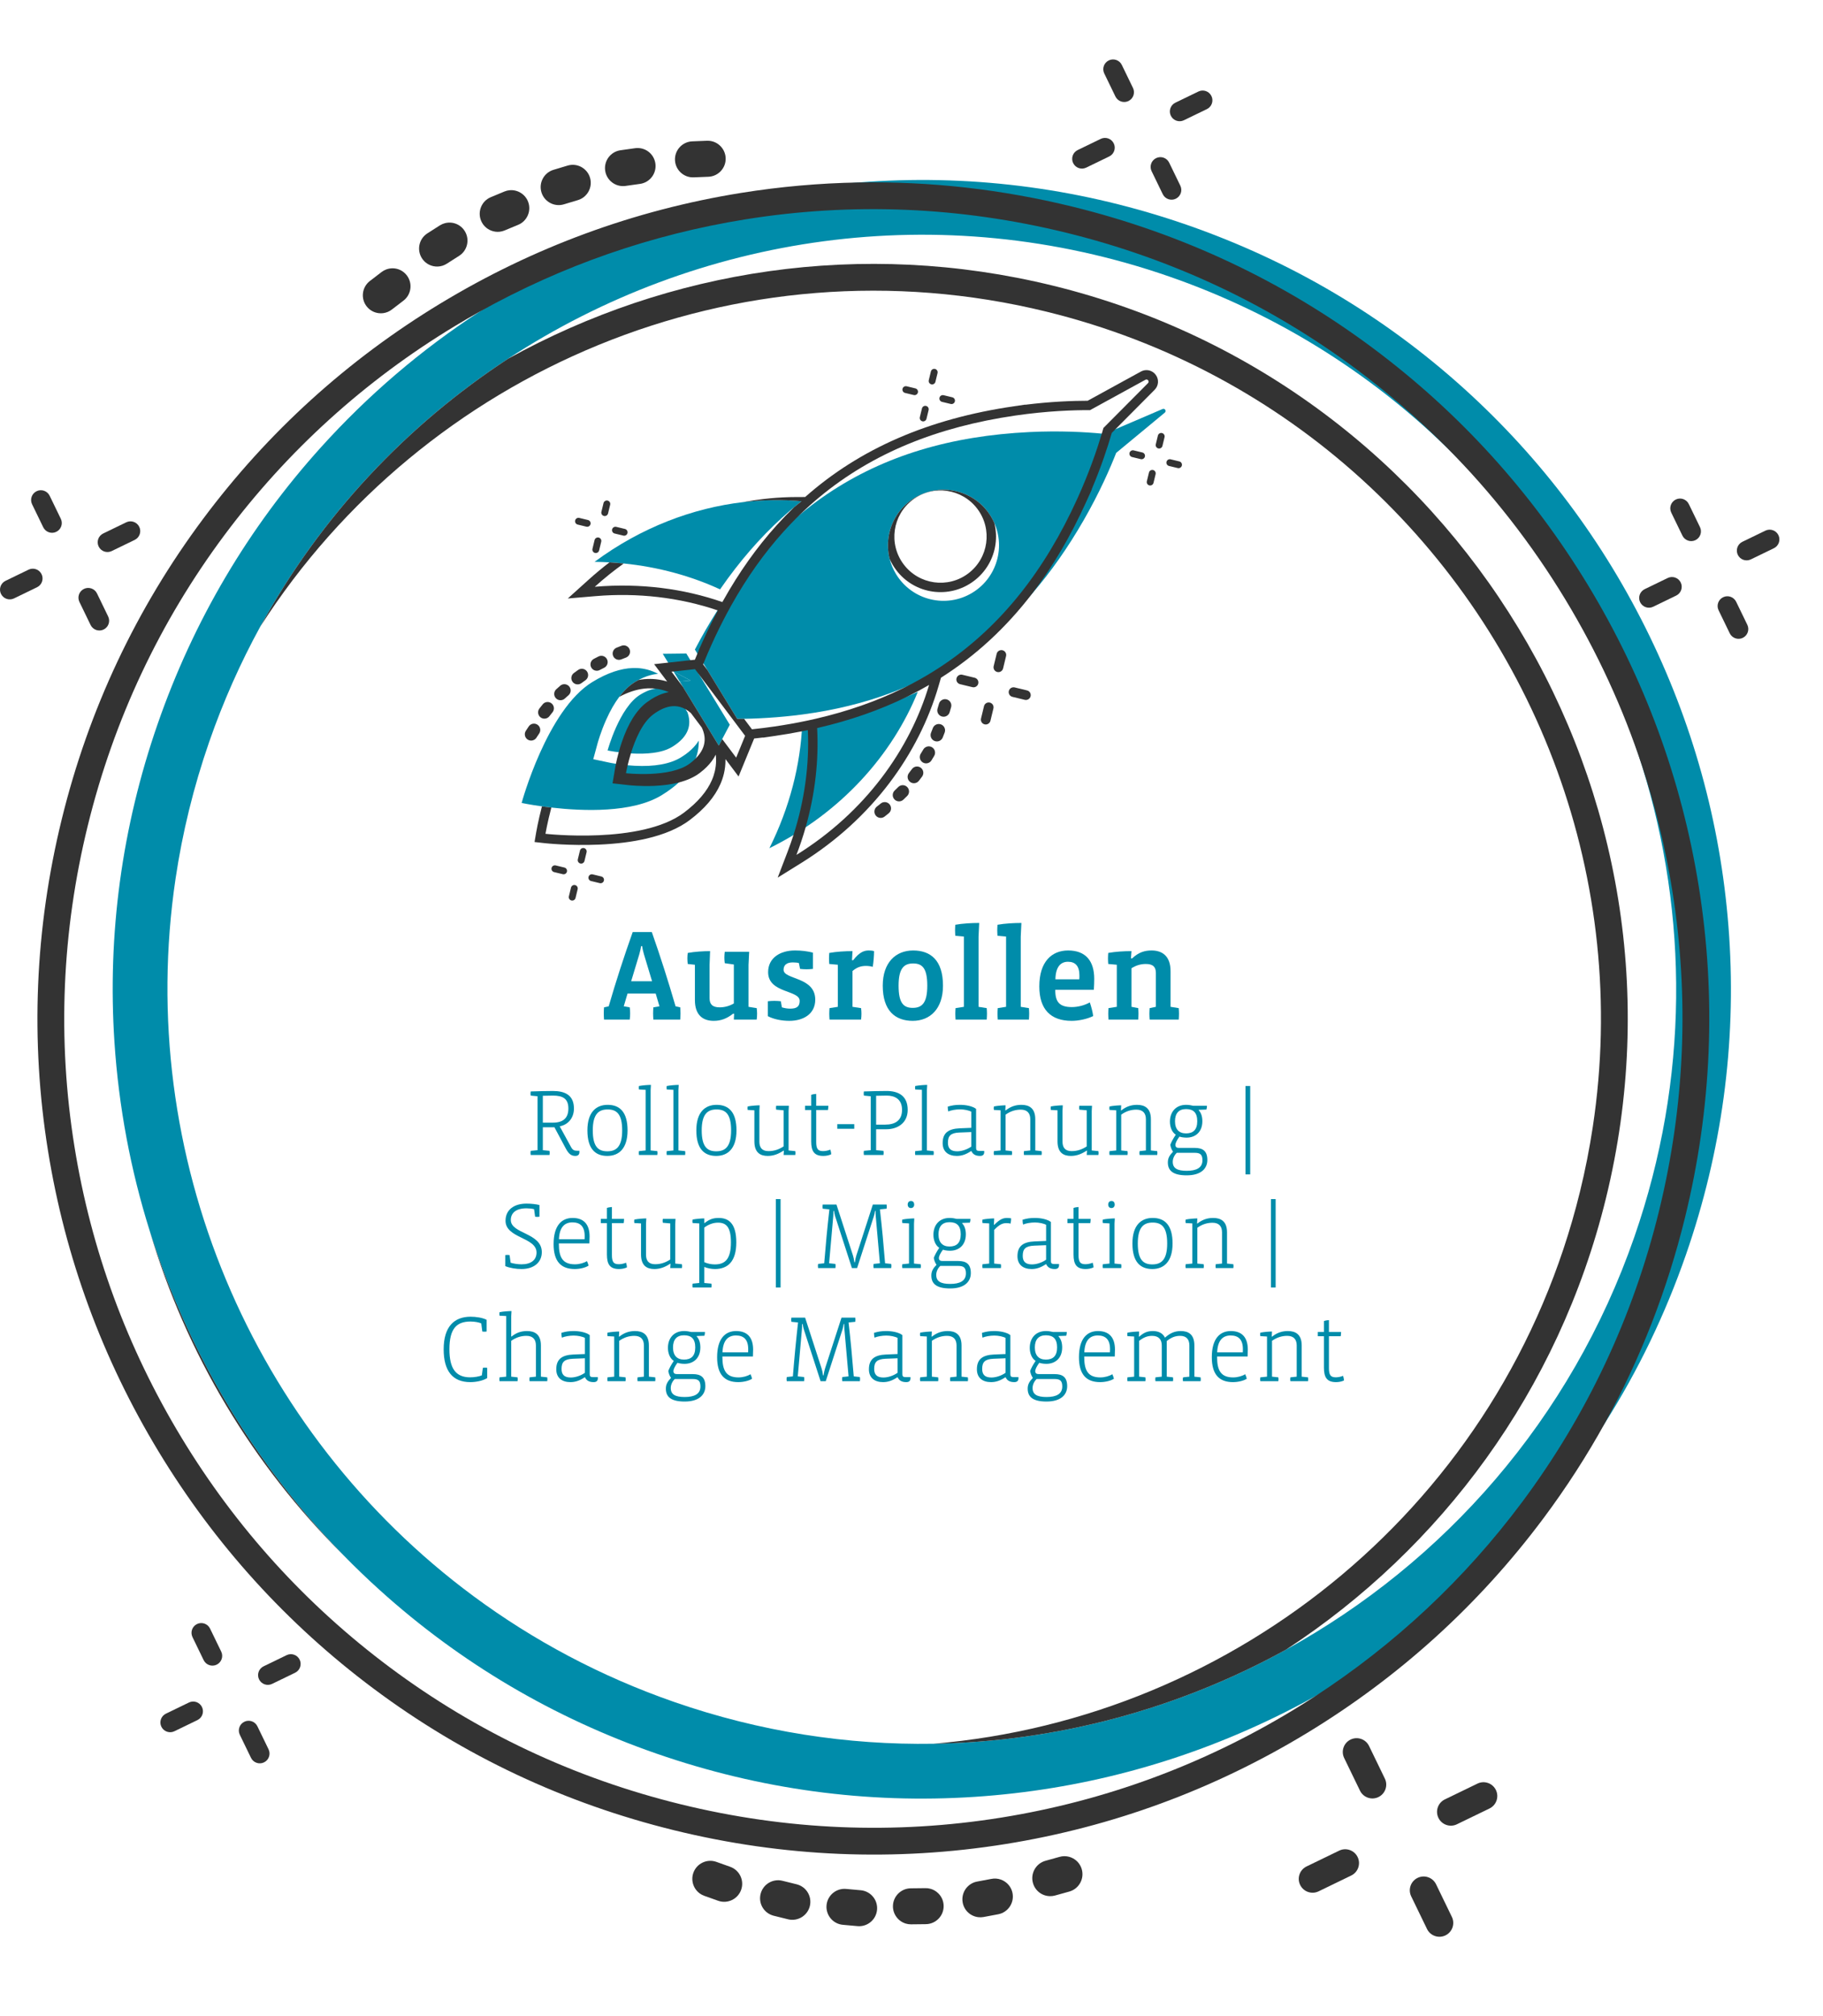 <?xml version="1.0" encoding="UTF-8"?>
<svg xmlns="http://www.w3.org/2000/svg" id="Layer_1" data-name="Layer 1" viewBox="0 0 4352.99 4812.73">
  <defs>
    <style>
      .cls-1 {
        fill: #008caa;
      }

      .cls-2 {
        fill: #333;
      }
    </style>
  </defs>
  <g>
    <path class="cls-1" d="M1624.28,2433.91h-64.17c-.31-4.34-.62-10.23-.62-14.57s.31-10.23,.62-14.57l14.57-2.48-8.99-30.38h-67.27l-8.99,30.38,14.26,2.48c.62,4.34,.93,10.23,.93,14.57s-.31,10.23-.93,14.57h-61.38c-.31-4.34-.62-10.23-.62-14.57s.31-10.23,.62-14.57l11.16-2.48c17.36-59.83,36.27-118.1,57.35-177.31h45.57c20.77,59.21,39.37,117.48,56.73,177.31l11.16,2.48c.31,4.34,.62,10.23,.62,14.57s-.31,10.23-.62,14.57Zm-86.79-156.23c-1.86-6.51-3.72-14.26-4.03-18.91h-2.79c-.31,4.65-2.17,12.4-4.03,18.91l-19.53,64.79h49.91l-19.53-64.79Z"></path>
    <path class="cls-1" d="M1806.86,2433.91h-54.56l.62-13.95h-2.48c-14.57,11.47-28.83,17.05-46.19,17.05-25.11,0-44.95-13.02-44.95-49.6v-84.32l-17.05-1.86c-.62-3.72-.93-8.99-.93-13.33s.31-9.3,.93-13.02c17.05-3.1,37.82-4.34,53.32-4.34l-1.24,32.86v79.36c0,14.26,6.51,22.01,24.18,22.01,12.09,0,23.87-3.41,33.79-9.3v-93l-21.7-3.1c-.62-4.34-.93-8.99-.93-13.33s.31-9.61,.93-13.95h58.28l-1.55,31.31v100.12l19.53,3.1c.62,4.34,.93,8.99,.93,13.33s-.31,9.61-.93,13.95Z"></path>
    <path class="cls-1" d="M1884.97,2437.01c-18.29,0-37.51-3.72-51.46-11.16v-35.65c4.34-.62,10.85-.93,15.5-.93s10.85,.31,15.5,.93l2.48,14.57c6.2,1.86,12.71,3.1,19.84,3.1,16.74,0,22.63-5.89,22.63-18.6,0-26.35-75.33-17.67-75.33-68.51,0-34.1,28.83-51.77,64.17-51.77,15.81,0,30.38,1.86,42.78,5.27v38.75c-4.65,.62-10.54,.93-15.19,.93s-11.16-.31-15.5-.93l-2.79-13.95c-3.1-.93-8.37-1.55-14.57-1.55-14.88,0-22.01,6.51-22.01,17.67,0,23.87,75.64,16.12,75.64,71.3,0,34.41-28.83,50.53-61.69,50.53Z"></path>
    <path class="cls-1" d="M2083.98,2308.05c-4.34-1.24-10.23-2.17-15.81-2.17-10.85,0-20.77,2.17-32.55,12.09v85.56l20.46,3.1c.62,4.34,.93,8.99,.93,13.33s-.31,9.61-.93,13.95h-75.33c-.31-4.34-.62-9.61-.62-13.95s.31-8.99,.62-13.33l19.84-3.1v-100.43l-20.46-1.86c-.31-3.72-.62-8.99-.62-13.33s.31-9.3,.62-13.02c17.05-3.1,37.82-4.34,55.49-4.34l-1.24,21.7h2.79c16.12-20.77,27.59-23.25,37.51-23.25,3.41,0,8.68,.31,12.4,1.55,0,11.16-1.24,25.73-3.1,37.51Z"></path>
    <path class="cls-1" d="M2179.45,2437.01c-41.54,0-71.61-23.87-71.61-84,0-55.18,31-84,72.54-84s71.3,23.25,71.3,84c0,55.8-31.31,84-72.23,84Zm.93-137.01c-21.7,0-34.72,11.47-34.72,53.01s11.78,53.01,33.79,53.01,34.72-11.47,34.72-53.01-11.78-53.01-33.79-53.01Z"></path>
    <path class="cls-1" d="M2356.13,2433.91h-74.4c-.31-4.34-.62-9.61-.62-13.95s.31-8.99,.62-13.33l19.84-3.1v-167.7l-20.46-1.86c-.31-3.72-.62-8.99-.62-13.33s.31-9.3,.62-13.02c17.05-3.1,39.06-4.34,57.04-4.34l-1.55,32.86v167.39l19.53,3.1c.31,4.34,.62,8.99,.62,13.33s-.31,9.61-.62,13.95Z"></path>
    <path class="cls-1" d="M2456.88,2433.91h-74.4c-.31-4.34-.62-9.61-.62-13.95s.31-8.99,.62-13.33l19.84-3.1v-167.7l-20.46-1.86c-.31-3.72-.62-8.99-.62-13.33s.31-9.3,.62-13.02c17.05-3.1,39.06-4.34,57.04-4.34l-1.55,32.86v167.39l19.53,3.1c.31,4.34,.62,8.99,.62,13.33s-.31,9.61-.62,13.95Z"></path>
    <path class="cls-1" d="M2611.87,2362.92h-92.06v1.24c0,27.9,10.23,39.99,39.68,39.99,13.95,0,30.07-4.03,42.78-11.16,3.41,9.92,6.82,22.63,8.06,32.55-15.5,7.75-36.27,11.47-51.46,11.47-49.91,0-77.19-27.28-77.19-82.14,0-59.21,29.76-85.87,68.82-85.87,42.16,0,62.31,25.42,62.31,67.58,0,7.13-.31,18.29-.93,26.35Zm-91.75-25.11h57.04c.31-2.48,.31-6.51,.31-8.99,0-22.94-9.92-32.86-27.28-32.86s-29.45,11.78-30.07,41.85Z"></path>
    <path class="cls-1" d="M2814.59,2433.91h-69.44c-.31-4.34-.62-9.61-.62-13.95s.31-8.99,.62-13.33l14.88-3.1v-80.6c0-13.95-6.2-21.7-23.87-21.7-12.4,0-23.87,3.41-34.41,10.23v92.06l16.12,3.1c.31,4.34,.62,8.99,.62,13.33s-.31,9.61-.62,13.95h-70.99c-.31-4.34-.62-9.61-.62-13.95s.31-8.99,.62-13.33l19.84-3.1v-100.43l-20.46-1.86c-.31-3.72-.62-8.68-.62-13.02s.31-9.61,.62-13.33c17.05-3.1,37.82-4.34,55.49-4.34l-1.24,17.36h2.79c15.81-14.88,30.38-18.91,46.5-18.91,24.8,0,45.26,12.71,45.26,49.6v84.94l19.53,3.1c.31,4.34,.62,9.3,.62,13.33,0,4.34-.31,9.61-.62,13.95Z"></path>
  </g>
  <path class="cls-1" d="M273.32,2488.39c10.2,154.04,38.49,304.87,84.45,450.91,28.38,90.21,63.51,178.61,105.28,264.79,91.45,188.67,210.91,358.89,355.94,507.42,28.45,29.15,57.91,57.46,88.32,84.91,191.98,173.26,414.2,304.44,660.51,389.93,246.31,85.49,502.02,120.19,760.06,103.12,249.18-16.5,489.97-80.33,715.7-189.72,32.2-15.61,63.83-32.03,94.92-49.24,186.99-103.53,353.93-236.08,497.4-395.02,73.08-80.97,138.67-167.32,196.5-258.58,0-.02,.02-.05,.04-.08,79.27-125.12,143.96-259.46,193.39-401.85,85.49-246.31,120.19-502.02,103.12-760.06-16.5-249.18-80.33-489.99-189.72-715.7-109.41-225.71-258.88-425-444.26-592.33-191.98-173.26-414.19-304.46-660.5-389.95-246.31-85.49-502.02-120.17-760.06-103.1-8.11,.53-16.22,1.12-24.34,1.77-240.53,18.93-473.01,82.12-691.36,187.96-74.19,35.96-145.52,76.24-213.8,120.71-139.47,90.84-266.19,199.1-378.53,323.55-173.26,191.98-304.46,414.19-389.95,660.5-85.49,246.31-120.17,502.02-103.1,760.06ZM2791.73,660.06c255.74,88.76,478.79,229.72,661.39,406.84,218.35,211.77,378.85,475.22,468.2,762.95,110.06,354.44,112.16,745.67-18.6,1122.4-151.6,436.79-455.45,778.24-831.64,985.6-255.67,140.97-544.78,219.98-842.16,224.87-204.94,3.37-413.81-28.47-618.4-99.48-176.64-61.31-337.67-147.51-480.57-253.33-528.81-391.61-809-1051.82-710.7-1712.61,16.24-109.14,42.8-218.3,80.27-326.25,33.56-96.7,74.58-188.72,122.22-275.65,144.61-264.01,350.05-481.05,592.01-639.34,451.46-295.35,1030.05-386.18,1577.96-196.01Z"></path>
  <g>
    <path class="cls-2" d="M114.65,2747.34c40.95,254.74,129.79,496.27,264.05,717.9,134.25,221.61,307.18,412.2,514.01,566.47,214.18,159.77,455.4,273.33,716.97,337.54,261.55,64.22,527.95,75.26,791.77,32.85,254.75-40.96,496.27-129.8,717.9-264.05,221.61-134.25,412.21-307.2,566.47-514.01,54.22-72.69,103.12-148.49,146.58-227.14,0-.02,.02-.05,.04-.08,84.56-153.08,148.49-316.98,190.91-489.75,64.22-261.57,75.26-527.95,32.85-791.77-40.96-254.75-129.8-496.27-264.05-717.9-134.25-221.61-307.2-412.21-514.01-566.47-214.18-159.77-455.4-273.33-716.97-337.54-169.02-41.49-340.06-60.79-511.12-57.79-93.65,1.64-187.31,9.95-280.65,24.94-254.74,40.95-496.27,129.79-717.9,264.05-221.61,134.25-412.21,307.2-566.47,514.01-159.77,214.18-273.33,455.4-337.54,716.97-64.22,261.55-75.26,527.95-32.85,791.77Zm421.68-1470.49c149.32-200.18,333.81-367.58,548.34-497.53,19.91-12.07,40-23.75,60.23-35.05,197.82-110.47,411-184.59,634.67-220.56,255.3-41.04,513.15-30.33,766.35,31.83,253.21,62.15,486.68,172.07,693.98,326.68,75.87,56.59,147.05,118.24,213.22,184.68,108.46,108.8,203.6,230.43,284.31,363.66,76.82,126.81,138.28,260.35,183.9,399.29,31.54,96.1,55.49,194.79,71.71,295.62,41.04,255.3,30.33,513.15-31.83,766.35-62.16,253.2-172.07,486.68-326.68,693.98-137.04,183.72-303.7,339.81-496.04,464.7-17.23,11.19-34.67,22.14-52.31,32.83-214.54,129.97-448.34,215.96-694.91,255.61-255.3,41.04-513.15,30.33-766.35-31.83-253.21-62.15-486.68-172.07-693.98-326.68-200.18-149.32-367.58-333.8-497.53-548.34-129.97-214.54-215.96-448.34-255.61-694.91-41.04-255.3-30.33-513.15,31.83-766.35,62.15-253.21,172.07-486.68,326.68-693.98Z"></path>
    <path class="cls-2" d="M357.77,2939.3c86.29,291.75,245.41,558,461.22,772.2-145.03-148.52-264.49-318.75-355.94-507.42-41.77-86.18-76.9-174.58-105.28-264.79Z"></path>
    <path class="cls-2" d="M2499.6,744.23c289.28,71.02,543.83,211.1,750.41,398.42,420.62,381.39,642.32,958.56,553.35,1547.04-7.84,51.9-18.08,103.88-30.83,155.82-182.39,742.89-820.27,1256.69-1543.59,1317.23,297.38-4.89,586.49-83.9,842.16-224.87,368.67-241.03,650.52-616.61,763.56-1077.11,236.8-964.51-355.27-1941.86-1319.8-2178.65-457.64-112.36-918.15-38.11-1301.08,173.97-241.96,158.29-447.4,375.32-592.01,639.34,389.87-608.6,1137.77-932.87,1877.85-751.19Z"></path>
    <path class="cls-2" d="M1656.63,423.39c11.5-.52,23.16-.99,34.67-1.41,1.08-.04,2.15-.12,3.22-.23,10.24-1.13,19.63-5.83,26.72-13.45,7.83-8.41,11.91-19.37,11.49-30.85-.78-21.61-17.59-39.36-39.1-41.29h0c-1.8-.16-3.62-.21-5.42-.14-11.83,.43-23.75,.91-35.45,1.44-23.7,1.07-42.09,21.21-41.02,44.9,1.07,23.68,21.21,42.09,44.9,41.02Z"></path>
    <path class="cls-2" d="M1492.32,444.02c.5-.05,.99-.12,1.49-.19,11.36-1.65,22.92-3.28,34.35-4.83,23.5-3.2,40.01-24.91,36.82-48.41-2.84-20.89-20.17-36.53-41.21-37.19-2.39-.08-4.82,.05-7.2,.37-11.8,1.61-23.63,3.27-35.15,4.95-23.47,3.42-39.78,25.28-36.37,48.75,3.34,22.96,24.36,39.08,47.26,36.56Z"></path>
    <path class="cls-2" d="M1338.71,489.38c2.65-.29,5.32-.84,7.96-1.65,10.25-3.16,21.09-6.42,33.13-9.97,22.74-6.72,35.78-30.68,29.07-53.43-5.77-19.53-24.66-32.44-44.93-30.68-2.85,.25-5.72,.79-8.5,1.61-12.41,3.66-23.55,7.02-34.07,10.25-22.66,6.97-35.43,31.09-28.46,53.75,6.16,20.02,25.7,32.32,45.8,30.11Z"></path>
    <path class="cls-2" d="M1172.36,550.32c6.68,2.7,13.78,3.66,20.74,2.9,4.14-.46,8.23-1.52,12.17-3.19l3.04-1.29c9.61-4.1,19.25-8.1,28.64-11.89,21.99-8.88,32.66-33.99,23.78-55.98-7.12-17.63-25.29-28.61-44.18-26.7-4.04,.4-8.01,1.39-11.8,2.92-9.97,4.03-20.11,8.23-30.14,12.51l-2.97,1.26c-10.57,4.49-18.76,12.83-23.06,23.49-4.3,10.65-4.19,22.34,.3,32.91,4.49,10.57,12.83,18.77,23.49,23.06Z"></path>
    <path class="cls-2" d="M1007.76,616.96c6.32,9.6,15.99,16.16,27.25,18.48,3.41,.7,6.83,.99,10.22,.87,7.81-.27,15.41-2.67,22.1-7.07,8.22-5.41,17.61-11.4,28.69-18.31,20.12-12.54,26.29-39.12,13.75-59.25-10.08-16.17-29.22-23.73-47.61-18.81-4.1,1.1-8.01,2.8-11.64,5.06-11.71,7.3-21.68,13.66-30.49,19.46-19.81,13.04-25.32,39.76-12.28,59.57Z"></path>
    <path class="cls-2" d="M875.64,731.54c7.12,9.02,17.32,14.73,28.73,16.07,3.46,.41,6.89,.4,10.26,0,7.75-.93,15.13-3.98,21.41-8.94,7.73-6.1,16.57-12.87,27.01-20.7,18.97-14.22,22.84-41.23,8.62-60.21-11.43-15.25-31.14-21.14-49.05-14.66-3.99,1.44-7.74,3.48-11.16,6.04-11.04,8.27-20.43,15.47-28.7,22-18.62,14.69-21.81,41.79-7.12,60.4Z"></path>
    <path class="cls-2" d="M1743.43,4456.43c-10.86-3.81-21.86-7.72-32.69-11.63-1.02-.37-2.04-.7-3.07-.98-9.92-2.78-20.39-1.92-29.81,2.5-10.4,4.88-18.28,13.52-22.18,24.33-7.34,20.34,1.63,43.08,20.87,52.9h0c1.61,.82,3.28,1.55,4.98,2.16,11.13,4.02,22.38,8.02,33.43,11.9,22.39,7.85,46.97-3.97,54.82-26.35,7.85-22.37-3.97-46.96-26.34-54.82Z"></path>
    <path class="cls-2" d="M1903.56,4498.62c-.48-.13-.97-.26-1.45-.38-11.16-2.71-22.49-5.51-33.67-8.34-22.99-5.8-46.42,8.18-52.23,31.17-5.16,20.44,5.08,41.42,24.35,49.89,2.19,.96,4.49,1.75,6.82,2.34,11.55,2.92,23.14,5.79,34.45,8.53,23.05,5.59,46.34-8.61,51.93-31.65,5.47-22.55-8.01-45.35-30.2-51.56Z"></path>
    <path class="cls-2" d="M2063.01,4513.87c-2.57-.72-5.25-1.21-8-1.44-10.69-.9-21.96-1.92-34.45-3.11-23.61-2.26-44.65,15.11-46.91,38.71-1.94,20.27,10.77,39.3,30.23,45.23,2.74,.84,5.6,1.4,8.48,1.68,12.88,1.23,24.47,2.28,35.43,3.2,23.63,1.99,44.47-15.62,46.46-39.25,1.76-20.87-11.78-39.57-31.25-45.02Z"></path>
    <path class="cls-2" d="M2240.08,4519.44c-5.19-5-11.41-8.54-18.16-10.43-4.01-1.12-8.2-1.66-12.48-1.58l-3.3,.06c-10.45,.21-20.88,.33-31.01,.34-23.71,.03-42.98,19.35-42.96,43.06,.03,19.01,12.78,35.98,31.03,41.26,3.9,1.13,7.95,1.7,12.04,1.69,10.75-.01,21.73-.13,32.63-.36l3.22-.06c11.49-.22,22.2-4.9,30.16-13.18,7.96-8.28,12.23-19.16,12.01-30.65-.22-11.49-4.9-22.2-13.18-30.16Z"></path>
    <path class="cls-2" d="M2399.27,4491.73c-2.9-1.92-5.97-3.47-9.16-4.63-7.34-2.67-15.29-3.28-23.14-1.69-9.65,1.95-20.59,4-33.45,6.27-23.35,4.12-39,26.48-34.87,49.83,3.32,18.77,18.24,32.92,37.15,35.22,4.21,.51,8.48,.39,12.68-.35,13.59-2.4,25.21-4.58,35.55-6.67,23.24-4.7,38.33-27.44,33.63-50.68-2.28-11.26-8.81-20.96-18.38-27.31Z"></path>
    <path class="cls-2" d="M2562.33,4436.43c-3.05-1.67-6.25-2.94-9.52-3.82-7.54-2.03-15.52-1.95-23.2,.3-9.45,2.77-20.17,5.75-32.79,9.12-22.91,6.11-36.58,29.72-30.47,52.64,4.91,18.42,21,31.24,40.03,31.91,4.24,.15,8.48-.33,12.61-1.44,13.33-3.56,24.73-6.73,34.84-9.7,22.75-6.68,35.83-30.62,29.16-53.38-3.24-11.02-10.57-20.13-20.65-25.63Z"></path>
    <path class="cls-2" d="M3527.87,4257.89l-77.87,37.74c-16.4,7.95-23.25,27.69-15.3,44.09,7.95,16.4,27.69,23.25,44.09,15.3l77.87-37.74c16.4-7.95,23.25-27.69,15.3-44.09-7.95-16.4-27.69-23.25-44.09-15.3Z"></path>
    <path class="cls-2" d="M3197.67,4417.93l-77.87,37.74c-16.4,7.95-23.25,27.69-15.3,44.09,7.95,16.4,27.69,23.25,44.09,15.3l77.87-37.74c16.4-7.95,23.25-27.69,15.3-44.09-7.95-16.4-27.69-23.25-44.09-15.3Z"></path>
    <path class="cls-2" d="M3269.03,4168.05c-7.95-16.4-27.69-23.25-44.09-15.3-16.4,7.95-23.25,27.69-15.3,44.09l37.74,77.87c7.95,16.4,27.69,23.25,44.09,15.3,16.4-7.95,23.25-27.69,15.3-44.09l-37.74-77.87Z"></path>
    <path class="cls-2" d="M3429.07,4498.24c-7.95-16.4-27.69-23.25-44.09-15.3-16.4,7.95-23.25,27.69-15.3,44.09l37.74,77.87c7.95,16.4,27.69,23.25,44.09,15.3,16.4-7.95,23.25-27.69,15.3-44.09l-37.74-77.87Z"></path>
    <path class="cls-2" d="M2826.88,287.1l55.01-26.66c11.58-5.61,16.42-19.56,10.81-31.14-5.61-11.58-19.56-16.42-31.14-10.81l-55.01,26.66c-11.58,5.61-16.42,19.56-10.81,31.14,5.62,11.58,19.56,16.42,31.14,10.81Z"></path>
    <path class="cls-2" d="M2593.64,400.15l55.01-26.66c11.58-5.61,16.42-19.56,10.81-31.14-5.61-11.58-19.56-16.42-31.14-10.81l-55.01,26.66c-11.58,5.61-16.42,19.56-10.81,31.14,5.62,11.58,19.56,16.42,31.14,10.81Z"></path>
    <path class="cls-2" d="M2663.43,230.37c5.61,11.58,19.56,16.42,31.14,10.81,11.58-5.61,16.42-19.56,10.81-31.14l-26.66-55.01c-5.61-11.58-19.56-16.42-31.14-10.81-11.58,5.61-16.42,19.56-10.81,31.14l26.66,55.01Z"></path>
    <path class="cls-2" d="M2776.48,463.61c5.61,11.58,19.56,16.42,31.14,10.81,11.58-5.61,16.42-19.56,10.81-31.14l-26.66-55.01c-5.61-11.58-19.56-16.42-31.14-10.81-11.58,5.61-16.42,19.56-10.81,31.14l26.66,55.01Z"></path>
    <path class="cls-2" d="M266.72,1315.51l55.01-26.66c11.58-5.61,16.42-19.56,10.81-31.14-5.61-11.58-19.56-16.42-31.14-10.81l-55.01,26.66c-11.58,5.61-16.42,19.56-10.81,31.14,5.61,11.58,19.56,16.42,31.14,10.81Z"></path>
    <path class="cls-2" d="M68.16,1359.94l-55.01,26.66c-11.58,5.61-16.42,19.56-10.81,31.14,5.61,11.58,19.56,16.42,31.14,10.81l55.01-26.66c11.58-5.61,16.42-19.56,10.81-31.14-5.61-11.58-19.56-16.42-31.14-10.81Z"></path>
    <path class="cls-2" d="M103.27,1258.78c5.62,11.58,19.56,16.42,31.14,10.81,11.58-5.61,16.42-19.56,10.81-31.14l-26.66-55.01c-5.61-11.58-19.56-16.42-31.14-10.81-11.58,5.61-16.42,19.56-10.81,31.14l26.66,55.01Z"></path>
    <path class="cls-2" d="M216.32,1492.01c5.62,11.58,19.56,16.42,31.14,10.81,11.58-5.61,16.42-19.56,10.81-31.14l-26.66-55.01c-5.61-11.58-19.56-16.42-31.14-10.81-11.58,5.61-16.42,19.56-10.81,31.14l26.66,55.01Z"></path>
    <path class="cls-2" d="M684.39,3951.24l-55.01,26.66c-11.58,5.61-16.42,19.56-10.81,31.14,5.61,11.58,19.56,16.42,31.14,10.81l55.01-26.66c11.58-5.61,16.42-19.56,10.81-31.14-5.61-11.58-19.56-16.42-31.14-10.81Z"></path>
    <path class="cls-2" d="M451.15,4064.29l-55.01,26.66c-11.58,5.61-16.42,19.56-10.81,31.14,5.61,11.58,19.56,16.42,31.14,10.81l55.01-26.66c11.58-5.61,16.42-19.56,10.81-31.14-5.61-11.58-19.56-16.42-31.14-10.81Z"></path>
    <path class="cls-2" d="M501.56,3887.78c-5.61-11.58-19.56-16.42-31.14-10.81-11.58,5.61-16.42,19.56-10.81,31.14l26.66,55.01c5.61,11.58,19.56,16.42,31.14,10.81,11.58-5.61,16.42-19.56,10.81-31.14l-26.66-55.01Z"></path>
    <path class="cls-2" d="M614.6,4121.02c-5.61-11.58-19.56-16.42-31.14-10.81s-16.42,19.56-10.81,31.14l26.66,55.01c5.61,11.58,19.56,16.42,31.14,10.81,11.58-5.61,16.42-19.56,10.81-31.14l-26.66-55.01Z"></path>
    <path class="cls-2" d="M4180.74,1335.39l55.01-26.66c11.58-5.61,16.42-19.56,10.81-31.14-5.61-11.58-19.56-16.42-31.14-10.81l-55.01,26.66c-11.58,5.61-16.42,19.56-10.81,31.14,5.61,11.58,19.56,16.42,31.14,10.81Z"></path>
    <path class="cls-2" d="M3947.5,1448.43l55.01-26.66c11.58-5.61,16.42-19.56,10.81-31.14-5.61-11.58-19.56-16.42-31.14-10.81l-55.01,26.66c-11.58,5.61-16.42,19.56-10.81,31.14,5.61,11.58,19.56,16.42,31.14,10.81Z"></path>
    <path class="cls-2" d="M4017.29,1278.65c5.61,11.58,19.56,16.42,31.14,10.81,11.58-5.61,16.42-19.56,10.81-31.14l-26.66-55.01c-5.61-11.58-19.56-16.42-31.14-10.81-11.58,5.61-16.42,19.56-10.81,31.14l26.66,55.01Z"></path>
    <path class="cls-2" d="M4130.34,1511.89c5.61,11.58,19.56,16.42,31.14,10.81,11.58-5.61,16.42-19.56,10.81-31.14l-26.66-55.01c-5.61-11.58-19.56-16.42-31.14-10.81-11.58,5.61-16.42,19.56-10.81,31.14l26.66,55.01Z"></path>
  </g>
  <g>
    <g>
      <path class="cls-1" d="M1653.15,1828.21c3.33-5.93,6.08-11.9,8.29-17.92,.32-.88,.63-1.76,.93-2.65,2.97-8.74,4.82-17.55,5.66-26.4,.42-4.41,.58-8.83,.51-13.25-1.4,2.26-2.92,4.48-4.54,6.66-.55,.74-1.11,1.48-1.68,2.21-3.32,4.23-7.08,8.33-11.25,12.28-4.38,4.15-9.22,8.13-14.5,11.93-3.34,2.4-6.86,4.73-10.54,6.98-25.9,15.81-63.17,22.56-110.78,20.04-5.74-.3-11.29-.72-16.54-1.22-10.9-1.01-20.52-2.33-27.94-3.49-9.34-1.46-15.19-2.69-15.69-2.8l-38.47-8.17,10.31-37.95c.3-1.09,7.42-27.11,20.81-56.96,9.52-21.23,19.88-39.27,31-54,11.66-15.46,24.17-27.3,37.43-35.39,2.82-1.72,5.63-3.33,8.44-4.83,.87-.46,1.73-.91,2.59-1.36,5.79-2.96,11.54-5.44,17.23-7.45,5.42-1.9,10.78-3.37,16.06-4.4,.92-.18,1.83-.33,2.74-.48,2.68-.44,5.35-.77,8-.99-3.9-2.08-7.91-3.96-12.02-5.6-8.26-3.3-16.94-5.68-26.07-7.03-7.22-1.07-14.72-1.49-22.51-1.2-28.11,1.03-59.98,11.23-96.16,33.32-108.45,66.22-168.9,288.77-168.9,288.77,0,0,18.95,4.03,48.51,8.13,6.93,.95,14.44,1.92,22.44,2.84,75.49,8.69,193.44,13.22,263.09-29.31,16.17-9.88,29.84-20.08,41.24-30.52,14.09-12.92,24.72-26.23,32.32-39.79Z"></path>
      <path class="cls-1" d="M1604.87,1783.06c4.08-2.49,7.81-5.03,11.21-7.6,5.93-4.48,10.87-9.08,14.91-13.78,5.39-6.26,9.18-12.69,11.59-19.22,5.09-13.79,4.01-28.02-1.1-42.1l-22.48-36.81c-10.18-10.98-22.35-18.44-36.94-20.21-6.91-.84-14.35-.41-22.39,1.53-6.02,1.45-12.37,3.74-19.06,6.97-3.85,1.85-7.8,4.01-11.88,6.5-50.01,30.54-77.89,133.17-77.89,133.17,0,0,104.03,22.08,154.04-8.46Z"></path>
      <polygon class="cls-1" points="1648.91 1624.64 1608.25 1602.95 1622.82 1626.81 1648.91 1624.64"></polygon>
      <path class="cls-1" d="M1790.94,1314.32c24.03-27.73,49.45-53.86,75.55-77.67,9.79-8.92,19.72-17.57,29.82-25.96h.01s.01-.02,.02-.03c5.78-4.81,11.61-9.53,17.5-14.16-45.31-4.03-92.09-3.4-139.43,2.17h0c-119.84,14.13-243.16,60.03-354.69,142.57,11.96,.15,23.83,.56,35.6,1.22h0c11.44,.66,22.79,1.55,34.05,2.7,83.01,8.4,160.63,29.86,230.04,61.82,.68-.99,1.36-1.97,2.04-2.95,22.06-31.79,45.44-61.97,69.49-89.73Z"></path>
      <path class="cls-1" d="M2191.56,1651.63c-18.49,8.46-37.37,16.29-56.66,23.5-33.27,12.42-68.33,23.16-104.19,31.9-35.67,8.7-73.22,15.69-111.6,20.79-1.18,.16-2.36,.31-3.55,.46-4.18,97.34-29.64,198.74-78.42,296.61,173.44-85.77,293.95-224.47,354.41-373.26Z"></path>
      <path class="cls-1" d="M2234.33,1605.09h0c86.14-47.23,162.69-109.9,230.83-188.77,0,0,0-.01,.01-.01s0,0,0-.01c44.17-51.14,84.81-109.08,122.23-174.06h0c38.2-66.33,63.51-124.57,77.82-161.07l116.13-96.15c2.28-1.89,2.32-4.64,1.1-6.62-1.21-1.99-3.68-3.21-6.39-2.04l-112.5,48.21h-.02s-26.06,11.17-26.06,11.17c-2.11-.22-4.29-.43-6.55-.64-39.36-3.73-99.97-7.19-172.28-3.72,0,0,0,0,0,0-187.37,9.02-347.65,56.19-483.88,148.36l.87,.08h0s-.87-.08-.87-.08c-32.4,21.92-63.45,46.38-93.17,73.49-51.08,46.59-98.25,100.97-141.74,163.61-4.23,6.1-8.43,12.28-12.59,18.53l2.06,.96-2.06-.96c-4.72,7.09-9.39,14.28-14.02,21.57-9.65,15.2-19.11,30.84-28.38,46.93h0c-8.86,15.4-17.02,30.34-24.52,44.69-.36,.69-.73,1.38-1.08,2.06l30.02,49.16,71.06,116.37c.77,0,1.55,0,2.33-.01,4.6-.03,9.27-.09,14-.18h0c11.91-.21,24.24-.61,36.94-1.22h0c27.4-1.31,54.15-3.45,80.3-6.41h0c7.46-.84,14.87-1.75,22.23-2.73,75.42-10.01,145.59-27.08,210.9-51.47,37.32-13.94,73.05-30.27,107.27-49.04Zm.07-.16l.26-.65h0s-.26,.65-.26,.65Zm-62.92,28.4c-2.03,.9-4.06,1.79-6.06,2.65-18.94,8.19-38.49,15.77-58.49,22.7,19.99-6.93,39.54-14.51,58.48-22.7,2-.87,4.03-1.75,6.06-2.65Zm-313.96-353.73c-.89,.88-1.78,1.76-2.66,2.64,2.82-2.82,5.66-5.61,8.51-8.38-.76,.74-1.52,1.48-2.29,2.23-1.19,1.16-2.38,2.33-3.56,3.51Zm-5.83,5.83c-1.15,1.16-2.3,2.33-3.45,3.5,1.51-1.53,3.02-3.06,4.53-4.59-.36,.36-.72,.72-1.08,1.09Zm13.39-13.22c.63-.61,1.26-1.22,1.89-1.82-.15,.15-.31,.29-.46,.44-.48,.46-.95,.92-1.43,1.38Zm6.48-6.2c-.59,.56-1.17,1.11-1.76,1.67,3.38-3.22,6.78-6.4,10.19-9.55-.75,.69-1.5,1.38-2.24,2.07-2.07,1.92-4.14,3.86-6.19,5.81Zm16.02-14.8c-.8,.72-1.6,1.44-2.4,2.17,.81-.73,1.62-1.47,2.43-2.2,0,0,0,.01-.01,.01h0s0,.01-.01,.02Zm-6.53,5.94c.93-.85,1.86-1.7,2.79-2.55-.93,.85-1.86,1.69-2.79,2.55Zm22.73-20.16c-.4,.34-.79,.68-1.19,1.02,.7-.6,1.39-1.2,2.09-1.79-.3,.26-.6,.51-.91,.77Zm4.7-3.98c.58-.49,1.15-.97,1.73-1.45-.58,.48-1.16,.97-1.73,1.45Zm5.01-4.18c.51-.42,1.01-.84,1.52-1.26-.51,.42-1.01,.84-1.52,1.26Zm43.54-34.46l-25.73,20.13c-2.87,2.24-5.73,4.51-8.56,6.78,2.83-2.27,5.69-4.55,8.56-6.79l25.74-20.12Zm-63.21,51.28c-.43,.38-.87,.76-1.3,1.15,.43-.38,.87-.77,1.3-1.15Zm5.24-4.59c-.57,.49-1.14,.99-1.7,1.48,.57-.5,1.14-.99,1.7-1.48Zm-52.46,49.52c-.95,.98-1.91,1.96-2.86,2.94,.95-.98,1.9-1.96,2.86-2.94Zm-11.19,11.67c1.91-2.03,3.83-4.05,5.76-6.06-.1,.11-.21,.22-.31,.33-1.82,1.9-3.64,3.81-5.44,5.73-26.97,28.66-53.09,60.2-77.64,93.76-1.06,1.44-2.12,2.91-3.18,4.38,1.06-1.47,2.12-2.94,3.18-4.38,24.55-33.55,50.67-65.1,77.63-93.75Zm-105.97,134.11l10.75-15.58c2.03-2.94,4.06-5.85,6.1-8.74-2.04,2.9-4.07,5.81-6.1,8.75l-10.75,15.58h0Zm543.06-3.47c-16.96,2.53-34.03,1.76-50.76-2.28-16.73-4.05-32.27-11.16-46.2-21.16-14.43-10.36-26.47-23.35-35.79-38.61-7-11.47-12.16-23.72-15.41-36.54h0c-1.07-4.26-1.93-8.56-2.59-12.94-2.52-16.96-1.76-34.03,2.28-50.76,4.04-16.72,11.16-32.27,21.16-46.19,10.36-14.43,23.34-26.47,38.61-35.79,15.26-9.32,31.91-15.38,49.48-18,16.95-2.53,34.03-1.76,50.75,2.28,16.73,4.05,32.27,11.16,46.2,21.16,14.43,10.36,26.47,23.35,35.79,38.61,3.12,5.1,5.86,10.36,8.24,15.75h0c4.74,10.75,8.01,22.04,9.75,33.73,2.53,16.96,1.76,34.03-2.28,50.76-4.04,16.72-11.16,32.27-21.15,46.19-10.36,14.43-23.35,26.47-38.61,35.79-15.27,9.32-31.91,15.38-49.48,18Zm-283.24,257.86c23.26-4.77,46.01-10.28,68.01-16.48,3.37-.95,6.74-1.93,10.09-2.92-3.36,.99-6.72,1.97-10.09,2.92-22,6.21-44.74,11.71-68.01,16.48Z"></path>
      <polygon class="cls-1" points="1724.49 1764.39 1742.61 1730.09 1638.82 1560.11 1582.5 1560.77 1608.25 1602.95 1608.31 1602.98 1648.91 1624.64 1622.82 1626.81 1630.62 1639.59 1716.3 1779.9 1724.49 1764.39"></polygon>
    </g>
    <g>
      <path class="cls-2" d="M2030.01,1971.89c34.35-31.37,65.85-65.86,93.62-102.5,26.94-35.55,50.64-73.47,70.45-112.73,19.38-38.41,35.18-78.37,46.96-118.76l5.83-19.99c83.17-52.8,155.65-119.67,218.29-201.58,0,0,0-.01,.01-.01s0,0,0-.01c48.48-63.38,91.08-135.77,128.19-217.59l13.61-30-.46-.02c23.13-54.73,38.65-102.13,48.29-135.34l8.72-8.77h.02s93.5-94.05,93.5-94.05c9.75-9.8,10.79-24.93,2.48-35.98-8.31-11.05-23.14-14.24-35.25-7.59l-127.14,69.71c-35.66,.05-87.56,1.92-148.98,9.53l.02-.3-26.96,3.93c-203.58,29.67-367.65,100.82-498.65,216.64l-20.83,.05c-42.09,.1-84.88,4.19-127.17,12.15-.05,0-.1,.02-.15,.03,47.34-5.58,94.13-6.21,139.43-2.17-5.89,4.64-11.72,9.35-17.5,14.16-.01,0-.01,.01-.02,.02h-.01c-14.22,13.7-28.03,27.96-41.44,42.8-23.68,26.22-46.46,54.68-67.7,84.6-21.26,29.94-41.62,62.24-60.51,96.01-.58,1.04-1.16,2.09-1.74,3.13-92.02-32.02-195.67-45.75-304.65-36.51,22.37-20.17,45.46-38.68,69.1-55.55-11.25-1.14-22.61-2.04-34.05-2.7h0c-17.2,13.15-33.92,27.05-50.06,41.6l-49.48,44.62,66.39-5.63c100.4-8.52,200.87,3.2,291.09,33.87,.27,.09,.55,.18,.82,.28-12.04,22.7-23.63,46.32-34.6,70.5l-11.26,24.83,.29,.07c-.78,1.82-1.55,3.64-2.32,5.47-.32,.75-.64,1.5-.95,2.26-2.03,4.83-4.04,9.69-6,14.54l-10.68,1.16-47.49,5.17-5.7,.62-33.48,3.64,23.69,31.5,7.55,10.05c-.83-.26-1.65-.52-2.49-.77-10.34-3.01-21.03-4.81-31.78-5.35-8.71-.44-17.67-.05-26.62,1.15-2.53,.34-5.08,.75-7.64,1.22-2.8,1.5-5.62,3.11-8.44,4.83-13.26,8.1-25.77,19.93-37.43,35.39,20.02-10.68,38.83-16.86,56.48-19.23,7.73-1.04,15.24-1.35,22.52-.98,2.33,.11,4.65,.3,6.94,.55h0s0,0,.01,0h0c6.75,.76,13.3,2.08,19.67,3.94,4.25,1.24,8.41,2.71,12.5,4.41-2.61,.47-5.24,1.06-7.86,1.76-.89,.24-1.78,.49-2.67,.75-5.16,1.52-10.36,3.51-15.56,5.93-5.47,2.55-10.96,5.58-16.44,9.08-3.46,2.22-6.93,4.63-10.38,7.22-24.25,18.24-44.26,50.4-59.49,95.58-2.76,8.2-5.12,16.11-7.09,23.31-3.15,11.5-5.32,21.22-6.62,27.55-.96,4.67-1.45,7.49-1.51,7.84l-6.6,38.77,39.07,4.41c1.12,.13,27.94,3.1,60.62,1.67,21.89-.96,41.41-3.66,58.48-8.06,20.07-5.19,36.75-12.73,49.86-22.59,3.45-2.6,6.72-5.26,9.81-7.97,4.89-4.29,9.32-8.72,13.28-13.27,3.77-4.33,7.12-8.77,10.02-13.31,.5-.78,.98-1.57,1.46-2.35,1.4-2.33,2.69-4.69,3.87-7.07,.49,4.4,.76,8.82,.77,13.24,.03,8.9-.96,17.85-3.07,26.83-1.67,7.11-4.05,14.23-7.19,21.37-11.32,25.75-32.56,51.61-66.43,77.09-101.55,76.38-330.71,50.49-330.71,50.49,0,0,4.36-25.65,14.01-62.62-7.99-.92-15.51-1.89-22.44-2.84-9.17,35.53-13.41,60.15-13.68,61.7l-3.98,23.38,23.56,2.66c2.42,.27,59.86,6.63,130.77,3.52,42.01-1.85,80.03-6.67,113.01-14.34,42.61-9.91,77.24-24.72,102.91-44.03,17.81-13.4,33.04-27.47,45.27-41.82,12.07-14.18,21.56-29.03,28.22-44.16,3.63-8.27,6.49-16.76,8.49-25.26,2.47-10.48,3.7-21.25,3.68-32.02,0-.86-.03-1.73-.05-2.6l7.63,10.14,23.69,31.5,14.97-36.46,22.26-54.24c7.08-.74,14.17-1.54,21.25-2.4l-.05,.37,29.62-4.32c21.32-3.11,42.37-6.7,62.95-10.75,4.82-.95,9.62-1.93,14.39-2.92,3.94,82.23-7.83,167.92-34.29,250.43-4.25,13.25-8.87,26.42-13.87,39.48l-23.82,62.22,56.59-35.16c41.63-25.87,80.81-55.49,116.44-88.02Zm-535.31-126.01s1.26-7.44,4.01-19.02c1.87-7.86,4.41-17.63,7.7-28.27,10.05-32.55,27.08-73.3,52.97-92.77,3.82-2.88,7.55-5.41,11.2-7.62,6.35-3.86,12.45-6.76,18.3-8.78,7.81-2.7,15.18-3.85,22.14-3.68,9.42,.23,18.08,2.88,26.03,7.37,4.45,2.51,8.68,5.61,12.7,9.18l25.92,34.47c6.46,13.51,8.9,27.58,5.16,41.8-1.77,6.72-4.91,13.49-9.68,20.24-2.7,3.84-5.92,7.67-9.71,11.49-1.21,1.22-2.47,2.43-3.8,3.66-3.14,2.89-6.61,5.78-10.43,8.65-46.83,35.22-152.51,23.29-152.51,23.29Zm263.11-37.19l-29.78-39.59-3.54-4.71-8.19,15.51-85.68-140.31-27.14-36.08,4.79-.52h.04s51.16-5.57,51.16-5.57l1.53,2.03,9.7,12.89,106.89,142.11,1.6,2.13-21.38,52.1Zm191.77-93.25c-7.23,1.68-14.52,3.3-21.87,4.86-25.74,5.46-52.16,10.17-79.31,14.13-8.79,1.28-17.4,2.43-25.84,3.48-8.44,1.05-16.68,1.99-24.74,2.83-.77,.08-1.54,.17-2.31,.24l-18.83-25.03h0c-4.73,.09-9.4,.14-14,.18-.78,0-1.56,.02-2.33,.01l-71.06-116.37-10.37-13.79c.26-.64,.52-1.28,.78-1.92,.03-.08,.07-.16,.1-.24,.28-.69,.56-1.37,.84-2.06,5.85-14.38,12.26-29.35,19.25-44.78,11.35-25.03,23.21-49.1,35.58-72.27,3.54-6.62,7.12-13.18,10.74-19.66,37.24-66.54,78.94-125.23,125.29-176.53,5.3-5.87,10.65-11.63,16.07-17.3,0,0,0-.01,.01-.01h0s.01-.02,.02-.02c7.74-8.11,15.62-16.02,23.62-23.73h0s.01,0,.01-.02c14.87-14.35,30.16-28.02,45.9-41.05,126.69-104.89,281.67-167.32,467.3-194.38,75.74-11.04,139.21-13.09,178.42-12.92l132.19-72.48c2.59-1.43,5.16-.45,6.56,1.41,1.4,1.86,1.63,4.6-.46,6.7l-106.3,106.91c-1.2,4.22-2.5,8.71-3.93,13.48-11.31,37.86-29.89,92.44-57.97,154.36-39.37,86.8-85.01,162.81-137.54,228.52-52.53,65.71-111.95,121.12-178.86,166.72-19.48,13.28-39.6,25.73-60.38,37.36-11.33,6.35-22.87,12.46-34.6,18.31-2.35,1.18-4.7,2.34-7.07,3.49-62.65,30.58-130.83,54.34-204.94,71.59Zm-25.87,259.52c22.87-80.35,31.57-160.49,27.46-236.88,1.16-.27,2.33-.53,3.48-.81,37.72-8.78,74.42-19.36,109.08-31.46,34.85-12.17,68.7-26.23,100.62-41.81,2.27-1.11,4.53-2.22,6.78-3.35h.02c16.13-8.06,31.9-16.57,47.33-25.51-45.82,153.92-152.38,303.61-316.73,405.72,8.4-21.94,15.71-43.93,21.97-65.92Z"></path>
      <path class="cls-2" d="M2360.4,1347.58c8.6-14.83,14.19-30.98,16.6-48.02,2.41-17.04,1.53-34.11-2.63-50.74-.04-.13-.06-.25-.1-.38h0c-2.38-5.4-5.13-10.65-8.24-15.76-9.32-15.26-21.36-28.26-35.79-38.61-13.93-10-29.47-17.11-46.2-21.16-16.72-4.04-33.8-4.81-50.75-2.28-17.57,2.62-34.22,8.68-49.48,18-15.27,9.32-28.26,21.36-38.61,35.79-10,13.93-17.12,29.47-21.16,46.19-4.04,16.73-4.81,33.8-2.28,50.76,.65,4.37,1.52,8.68,2.59,12.93h0c4.09,9.3,9.25,18.12,15.46,26.37,10.75,14.3,23.99,26.06,39.35,34.98,14.83,8.61,30.98,14.19,48.02,16.6,17.04,2.41,34.11,1.52,50.74-2.63,17.23-4.3,33.22-11.94,47.51-22.69,14.29-10.75,26.06-23.99,34.98-39.35Zm-202.69-.38c-36.57-48.62-26.8-117.67,21.82-154.24,48.62-36.57,117.67-26.8,154.24,21.82,36.57,48.62,26.8,117.67-21.82,154.24-48.62,36.57-117.67,26.8-154.24-21.82Z"></path>
      <path class="cls-2" d="M1483.49,1574.17c3.75-1.49,7.56-2.98,11.32-4.43,.35-.14,.7-.29,1.04-.45,3.26-1.54,5.83-4.18,7.31-7.51,1.63-3.68,1.73-7.78,.28-11.53-2.73-7.07-10.33-11.02-17.67-9.2h0c-.61,.15-1.22,.35-1.81,.57-3.87,1.49-7.76,3.02-11.58,4.53-7.73,3.07-11.51,11.84-8.45,19.56,3.06,7.72,11.84,11.51,19.56,8.45Z"></path>
      <path class="cls-2" d="M1431.48,1566.19c-.8,.25-1.59,.57-2.34,.95-3.73,1.88-7.45,3.79-11.07,5.66-7.38,3.81-10.28,12.92-6.47,20.3,3.73,7.22,12.54,10.16,19.83,6.7,.16-.07,.32-.15,.47-.23,3.57-1.85,7.22-3.71,10.82-5.53,7.42-3.75,10.4-12.83,6.66-20.24-3.33-6.59-10.86-9.79-17.9-7.6Z"></path>
      <path class="cls-2" d="M1367.14,1627.65c4.33,5.93,12.21,7.76,18.61,4.73,.84-.4,1.67-.89,2.45-1.46,3.03-2.22,6.25-4.54,9.83-7.09,6.76-4.82,8.34-14.25,3.52-21.02-4.14-5.81-11.88-7.92-18.39-5.02-.92,.41-1.8,.92-2.63,1.5-3.69,2.63-7,5.02-10.11,7.29-6.71,4.9-8.18,14.35-3.28,21.06Z"></path>
      <path class="cls-2" d="M1327.21,1666.64c2.7,2.99,6.4,4.75,10.42,4.95,2.52,.13,4.98-.36,7.2-1.41,1.32-.62,2.55-1.44,3.66-2.45l.86-.77c2.72-2.46,5.45-4.88,8.12-7.21,6.27-5.46,6.93-14.99,1.47-21.26-4.37-5.02-11.65-6.58-17.69-3.79-1.29,.6-2.49,1.38-3.57,2.32-2.84,2.47-5.72,5.03-8.55,7.59l-.84,.76c-2.99,2.7-4.75,6.4-4.95,10.42-.21,4.02,1.17,7.88,3.86,10.87Z"></path>
      <path class="cls-2" d="M1301.88,1715.49c1.21-.16,2.38-.45,3.49-.88,2.55-.98,4.8-2.65,6.51-4.87,2.1-2.73,4.53-5.79,7.41-9.34,5.23-6.46,4.23-15.96-2.22-21.19-5.19-4.2-12.39-4.52-17.92-.78-1.23,.83-2.33,1.84-3.27,3.01-3.04,3.76-5.62,7-7.87,9.93-5.07,6.58-3.84,16.06,2.75,21.13,3.19,2.46,7.14,3.52,11.14,3Z"></path>
      <path class="cls-2" d="M1287.49,1751.05c4.66-6.88,2.85-16.27-4.03-20.92-5.53-3.74-12.73-3.44-17.92,.76-1.16,.93-2.17,2.04-3.01,3.28-2.71,4-5,7.46-6.99,10.57-4.48,6.99-2.44,16.33,4.55,20.82,3.39,2.17,7.42,2.9,11.35,2.04,1.19-.26,2.33-.66,3.4-1.18,2.46-1.2,4.55-3.05,6.07-5.41,1.86-2.9,4.01-6.16,6.58-9.94Z"></path>
      <path class="cls-2" d="M2112.26,1949.33c3.26-2.56,6.54-5.16,9.74-7.73,6.49-5.2,7.54-14.7,2.34-21.18-5.19-6.48-14.69-7.53-21.18-2.34-3.15,2.52-6.35,5.06-9.52,7.56-.3,.23-.59,.48-.86,.73-2.67,2.43-4.35,5.7-4.79,9.32-.48,4,.63,7.94,3.11,11.1,4.68,5.96,13.11,7.51,19.59,3.61h0c.54-.33,1.07-.69,1.56-1.08Z"></path>
      <path class="cls-2" d="M2145.42,1878.32c-.13,.12-.26,.24-.38,.36-2.88,2.81-5.81,5.66-8.73,8.46-5.99,5.76-6.18,15.31-.43,21.3,5.12,5.33,13.25,6.18,19.34,2.02,.69-.47,1.35-1.01,1.96-1.59,3.01-2.89,6.01-5.8,8.93-8.66,5.94-5.81,6.04-15.37,.23-21.31-5.69-5.81-14.96-6.03-20.93-.59Z"></path>
      <path class="cls-2" d="M2179.53,1833.76c-.69,.63-1.33,1.33-1.91,2.11-2.25,3.01-4.65,6.17-7.32,9.66-5.05,6.6-3.79,16.07,2.8,21.12,5.67,4.34,13.68,4.09,19.05-.59,.76-.66,1.46-1.4,2.07-2.21,2.76-3.6,5.22-6.85,7.53-9.94,4.98-6.65,3.61-16.11-3.04-21.09-5.88-4.4-13.95-3.84-19.18,.93Z"></path>
      <path class="cls-2" d="M2230.65,1804.52c2.07-3.45,2.66-7.51,1.68-11.41-.98-3.9-3.43-7.19-6.88-9.26-3.45-2.07-7.51-2.66-11.41-1.68-2.45,.62-4.66,1.81-6.47,3.46-1.08,.98-2.02,2.13-2.78,3.42l-.59,.99c-1.88,3.14-3.78,6.27-5.65,9.28-4.39,7.05-2.23,16.36,4.83,20.76,5.65,3.52,13.06,2.88,18.02-1.56,1.06-.95,1.98-2.05,2.74-3.26,1.99-3.2,3.99-6.48,5.95-9.76l.58-.97Z"></path>
      <path class="cls-2" d="M2227.48,1738.15c-1.21,3.23-2.63,6.86-4.34,11.1-3.11,7.71,.63,16.5,8.34,19.61,6.19,2.5,13.17,.69,17.36-4.5,.93-1.16,1.69-2.45,2.25-3.83,1.81-4.48,3.32-8.34,4.61-11.8,2.92-7.78-1.04-16.48-8.82-19.4-3.77-1.41-7.86-1.27-11.53,.39-1.11,.5-2.14,1.13-3.07,1.86-2.15,1.69-3.81,3.94-4.8,6.56Z"></path>
      <path class="cls-2" d="M2260.62,1669.62c-3.88-1.08-7.94-.59-11.45,1.38-1.06,.6-2.03,1.31-2.9,2.12-2,1.87-3.46,4.25-4.21,6.95-.93,3.32-2.03,7.06-3.37,11.44-2.44,7.94,2.05,16.39,9.99,18.82,6.38,1.96,13.18-.45,16.91-5.98,.83-1.23,1.47-2.58,1.91-4.01,1.42-4.62,2.59-8.6,3.58-12.15,2.24-8-2.45-16.33-10.45-18.57Z"></path>
      <path class="cls-2" d="M2292.47,1633.31l29.47,7.12c6.21,1.5,12.45-2.31,13.95-8.52,1.5-6.21-2.31-12.45-8.52-13.95l-29.47-7.12c-6.21-1.5-12.45,2.31-13.95,8.52-1.5,6.21,2.31,12.45,8.52,13.95Z"></path>
      <path class="cls-2" d="M2417.43,1663.52l29.47,7.12c6.21,1.5,12.45-2.31,13.95-8.52,1.5-6.21-2.31-12.45-8.52-13.95l-29.47-7.12c-6.21-1.5-12.45,2.31-13.95,8.52-1.5,6.21,2.31,12.45,8.52,13.95Z"></path>
      <path class="cls-2" d="M2342.5,1715.24c-1.5,6.21,2.31,12.45,8.52,13.95,6.21,1.5,12.45-2.31,13.95-8.52l7.12-29.47c1.5-6.21-2.31-12.45-8.52-13.95-6.21-1.5-12.45,2.31-13.95,8.52l-7.12,29.47Z"></path>
      <path class="cls-2" d="M2372.71,1590.28c-1.5,6.21,2.31,12.45,8.52,13.95,6.21,1.5,12.45-2.31,13.95-8.52l7.12-29.47c1.5-6.21-2.31-12.45-8.52-13.95-6.21-1.5-12.45,2.31-13.95,8.52l-7.12,29.47Z"></path>
      <path class="cls-2" d="M2161.08,938.01l20.82,5.03c4.38,1.06,8.8-1.63,9.86-6.02,1.06-4.38-1.63-8.8-6.02-9.86l-20.82-5.03c-4.38-1.06-8.8,1.63-9.86,6.02-1.06,4.38,1.63,8.8,6.02,9.86Z"></path>
      <path class="cls-2" d="M2249.35,959.34l20.82,5.03c4.38,1.06,8.8-1.63,9.86-6.02,1.06-4.38-1.63-8.8-6.02-9.86l-20.82-5.03c-4.38-1.06-8.8,1.63-9.86,6.02-1.06,4.38,1.63,8.8,6.02,9.86Z"></path>
      <path class="cls-2" d="M2196.42,995.88c-1.06,4.38,1.63,8.8,6.02,9.86,4.38,1.06,8.8-1.63,9.86-6.02l5.03-20.82c1.06-4.38-1.63-8.8-6.02-9.86-4.38-1.06-8.8,1.63-9.86,6.02l-5.03,20.82Z"></path>
      <path class="cls-2" d="M2217.76,907.61c-1.06,4.38,1.63,8.8,6.02,9.86,4.38,1.06,8.8-1.63,9.86-6.02l5.03-20.82c1.06-4.38-1.63-8.8-6.02-9.86-4.38-1.06-8.8,1.63-9.86,6.02l-5.03,20.82Z"></path>
      <path class="cls-2" d="M1347.72,2071.04l-20.82-5.03c-4.38-1.06-8.8,1.63-9.86,6.02-1.06,4.38,1.63,8.8,6.02,9.86l20.82,5.03c4.38,1.06,8.8-1.63,9.86-6.02,1.06-4.38-1.63-8.8-6.02-9.86Z"></path>
      <path class="cls-2" d="M1435.98,2092.38l-20.82-5.03c-4.38-1.06-8.8,1.63-9.86,6.02-1.06,4.38,1.63,8.8,6.02,9.86l20.82,5.03c4.38,1.06,8.8-1.63,9.86-6.02,1.06-4.38-1.63-8.8-6.02-9.86Z"></path>
      <path class="cls-2" d="M1379.31,2122.78c1.06-4.38-1.63-8.8-6.02-9.86-4.38-1.06-8.8,1.63-9.86,6.02l-5.03,20.82c-1.06,4.38,1.63,8.8,6.02,9.86,4.38,1.06,8.8-1.63,9.86-6.02l5.03-20.82Z"></path>
      <path class="cls-2" d="M1400.65,2034.51c1.06-4.38-1.63-8.8-6.02-9.86-4.38-1.06-8.8,1.63-9.86,6.02l-5.03,20.82c-1.06,4.38,1.63,8.8,6.02,9.86,4.38,1.06,8.8-1.63,9.86-6.02l5.03-20.82Z"></path>
      <path class="cls-2" d="M2703.13,1091.04l20.82,5.03c4.38,1.06,8.8-1.63,9.86-6.02,1.06-4.38-1.63-8.8-6.02-9.86l-20.82-5.03c-4.38-1.06-8.8,1.63-9.86,6.02-1.06,4.38,1.63,8.8,6.02,9.86Z"></path>
      <path class="cls-2" d="M2791.4,1112.37l20.82,5.03c4.38,1.06,8.8-1.63,9.86-6.02,1.06-4.38-1.63-8.8-6.02-9.86l-20.82-5.03c-4.38-1.06-8.8,1.63-9.86,6.02-1.06,4.38,1.63,8.8,6.02,9.86Z"></path>
      <path class="cls-2" d="M2738.47,1148.91c-1.06,4.38,1.63,8.8,6.02,9.86,4.38,1.06,8.8-1.63,9.86-6.02l5.03-20.82c1.06-4.38-1.63-8.8-6.02-9.86-4.38-1.06-8.8,1.63-9.86,6.02l-5.03,20.82Z"></path>
      <path class="cls-2" d="M2759.81,1060.64c-1.06,4.38,1.63,8.8,6.02,9.86,4.38,1.06,8.8-1.63,9.86-6.02l5.03-20.82c1.06-4.38-1.63-8.8-6.02-9.86-4.38-1.06-8.8,1.63-9.86,6.02l-5.03,20.82Z"></path>
      <path class="cls-2" d="M1404.03,1241.42l-20.82-5.03c-4.38-1.06-8.8,1.63-9.86,6.02-1.06,4.38,1.63,8.8,6.02,9.86l20.82,5.03c4.38,1.06,8.8-1.63,9.86-6.02,1.06-4.38-1.63-8.8-6.02-9.86Z"></path>
      <path class="cls-2" d="M1492.29,1262.76l-20.82-5.03c-4.38-1.06-8.8,1.63-9.86,6.02-1.06,4.38,1.63,8.8,6.02,9.86l20.82,5.03c4.38,1.06,8.8-1.63,9.86-6.02,1.06-4.38-1.63-8.8-6.02-9.86Z"></path>
      <path class="cls-2" d="M1435.62,1293.16c1.06-4.38-1.63-8.8-6.02-9.86-4.38-1.06-8.8,1.63-9.86,6.02l-5.03,20.82c-1.06,4.38,1.63,8.8,6.02,9.86,4.38,1.06,8.8-1.63,9.86-6.02l5.03-20.82Z"></path>
      <path class="cls-2" d="M1456.96,1204.89c1.06-4.38-1.63-8.8-6.02-9.86-4.38-1.06-8.8,1.63-9.86,6.02l-5.03,20.82c-1.06,4.38,1.63,8.8,6.02,9.86,4.38,1.06,8.8-1.63,9.86-6.02l5.03-20.82Z"></path>
    </g>
  </g>
  <g>
    <path class="cls-1" d="M1383.5,2750.69c0,5.4-3.15,8.78-9.67,8.78-8.78,0-15.3-3.6-22.5-17.1l-27.45-51.3h-27.68v54.68l15.97,1.58c.23,1.58,.45,3.38,.45,4.95,0,1.8-.22,3.38-.45,4.95h-45c-.22-1.58-.45-3.15-.45-4.95,0-1.58,.23-3.38,.45-4.95l16.43-1.58v-128.7l-16.43-1.58c-.22-1.58-.45-3.15-.45-4.95,0-1.58,.23-3.38,.45-4.95,17.33-.67,42.08-1.12,53.1-1.12,28.58,0,50.18,9.67,50.18,41.85,0,21.83-13.05,38.48-33.98,42.53l27.23,49.73c3.83,6.75,7.43,8.55,14.18,8.55h5.62v3.6Zm-63.23-135.23c-6.97,0-17.1,.22-24.08,.45v64.13h23.85c24.98,0,37.13-11.25,37.13-33.75,0-23.62-13.28-30.83-36.9-30.83Z"></path>
    <path class="cls-1" d="M1450.1,2759.47c-29.03,0-47.48-17.33-47.48-60.98s20.93-60.98,48.38-60.98c29.03,0,47.48,17.33,47.48,60.98s-20.93,60.98-48.38,60.98Zm.9-110.93c-21.38,0-35.55,10.8-35.55,49.95s13.28,49.95,34.65,49.95,35.55-10.8,35.55-49.95-13.28-49.95-34.65-49.95Z"></path>
    <path class="cls-1" d="M1569.58,2757.22h-43.88c-.22-1.12-.45-2.93-.45-4.5s.23-3.6,.45-4.73l15.98-1.58v-144.68l-15.98-.9c-.22-.9-.45-2.7-.45-4.05s.23-3.15,.45-4.28c9-1.8,22.73-2.7,28.58-2.7l-.68,12.38v144.23l15.98,1.58c.22,1.12,.45,3.15,.45,4.73s-.22,3.38-.45,4.5Z"></path>
    <path class="cls-1" d="M1635.95,2757.22h-43.88c-.23-1.12-.45-2.93-.45-4.5s.22-3.6,.45-4.73l15.97-1.58v-144.68l-15.97-.9c-.23-.9-.45-2.7-.45-4.05s.22-3.15,.45-4.28c9-1.8,22.73-2.7,28.58-2.7l-.67,12.38v144.23l15.98,1.58c.22,1.12,.45,3.15,.45,4.73s-.23,3.38-.45,4.5Z"></path>
    <path class="cls-1" d="M1710.2,2759.47c-29.03,0-47.48-17.33-47.48-60.98s20.93-60.98,48.38-60.98c29.03,0,47.48,17.33,47.48,60.98s-20.93,60.98-48.38,60.98Zm.9-110.93c-21.38,0-35.55,10.8-35.55,49.95s13.28,49.95,34.65,49.95,35.55-10.8,35.55-49.95-13.28-49.95-34.65-49.95Z"></path>
    <path class="cls-1" d="M1898.97,2757.22h-27.9l.68-10.35h-.9c-11.93,7.88-23.63,12.6-37.8,12.6-17.33,0-31.73-7.65-31.73-34.65v-74.25l-15.97-.9c-.23-.9-.45-2.7-.45-4.05s.23-3.15,.45-4.27c9-1.8,22.72-2.7,28.58-2.7l-.67,12.38v74.48c0,13.28,5.85,22.5,21.6,22.5,14.62,0,25.65-4.5,36.23-11.25v-86.18l-17.78-1.58c-.22-.9-.45-2.92-.45-4.5s.23-3.6,.45-4.72h30.38l-.67,12.38v94.28l15.97,1.58c.23,1.12,.45,3.15,.45,4.73s-.23,3.38-.45,4.5Z"></path>
    <path class="cls-1" d="M1965.8,2759.47c-21.6,0-28.8-11.25-28.8-34.65v-74.93h-14.63v-10.12h14.63v-26.1c2.47-1.12,9-2.25,11.92-2.25v28.35h29.03c0,3.15-.45,7.2-.9,10.12h-28.13v76.05c0,16.65,4.05,22.05,16.43,22.05,5.4,0,12.15-1.35,17.33-3.6,1.12,3.15,2.03,7.65,2.03,11.25-5.85,2.7-12.6,3.83-18.9,3.83Z"></path>
    <path class="cls-1" d="M1999.32,2694.67v-11.03h40.5v11.03h-40.5Z"></path>
    <path class="cls-1" d="M2116.32,2695.79h-24.3v49.95l17.55,1.58c.23,1.58,.45,3.38,.45,4.95,0,1.8-.22,3.38-.45,4.95h-46.8c-.22-1.58-.45-3.15-.45-4.95,0-1.58,.23-3.38,.45-4.95l16.43-1.58v-128.7l-16.43-1.58c-.22-1.58-.45-3.15-.45-4.95,0-1.58,.23-3.38,.45-4.95,17.33-.67,41.63-1.12,54.45-1.12,27.9,0,50.18,11.48,50.18,45,0,31.73-24.3,46.35-51.08,46.35Zm.9-80.33c-5.4,0-18.45,.22-25.2,.45v68.85h21.6c23.62,0,40.28-9.68,40.28-35.33s-17.33-33.98-36.68-33.98Z"></path>
    <path class="cls-1" d="M2229.27,2757.22h-43.88c-.23-1.12-.45-2.93-.45-4.5s.22-3.6,.45-4.73l15.98-1.58v-144.68l-15.98-.9c-.23-.9-.45-2.7-.45-4.05s.22-3.15,.45-4.28c9-1.8,22.73-2.7,28.58-2.7l-.67,12.38v144.23l15.98,1.58c.22,1.12,.45,3.15,.45,4.73s-.23,3.38-.45,4.5Z"></path>
    <path class="cls-1" d="M2350.1,2750.69c0,5.62-3.38,8.78-9.9,8.78-9.67,0-16.65-2.92-20.7-11.48h-.9c-12.83,8.55-23.18,11.48-33.98,11.48-19.8,0-33.75-9.9-33.75-30.6,0-24.08,13.5-34.2,40.95-35.33l27.45-1.12v-38.48c-5.4-3.15-16.88-5.62-26.78-5.62s-21.6,2.03-28.13,4.95c-.9-2.92-1.35-8.1-1.35-11.48,9.9-2.92,17.78-4.27,29.25-4.27,13.72,0,29.7,2.92,38.48,9.67v93.38c0,5.17,1.8,6.97,8.33,6.97h11.03v3.15Zm-30.83-48.15l-28.58,1.12c-20.7,.9-27.23,7.88-27.23,24.3,0,13.5,6.53,20.48,22.05,20.48,11.7,0,24.97-4.95,33.75-11.25v-34.65Z"></path>
    <path class="cls-1" d="M2487.12,2757.22h-42.08c-.22-1.12-.45-2.93-.45-4.5s.23-3.6,.45-4.73l15.07-1.58v-74.48c0-14.4-7.2-22.95-22.72-22.95-12.15,0-24.3,3.38-36.23,11.93v85.5l15.08,1.58c.23,1.12,.45,3.15,.45,4.73s-.22,3.38-.45,4.5h-42.98c-.23-1.12-.45-2.93-.45-4.5s.22-3.6,.45-4.73l15.97-1.58v-95.85l-15.97-.9c-.23-.9-.45-2.7-.45-4.05s.22-3.15,.45-4.27c9-1.8,22.05-2.7,27.9-2.7l-.67,12.15h.9c11.93-9.45,24.08-13.28,37.58-13.28,17.55,0,33.08,7.2,33.08,34.43v74.48l15.08,1.58c.23,1.12,.45,3.15,.45,4.73s-.22,3.38-.45,4.5Z"></path>
    <path class="cls-1" d="M2622.8,2757.22h-27.9l.68-10.35h-.9c-11.93,7.88-23.62,12.6-37.8,12.6-17.33,0-31.73-7.65-31.73-34.65v-74.25l-15.97-.9c-.23-.9-.45-2.7-.45-4.05s.22-3.15,.45-4.27c9-1.8,22.73-2.7,28.58-2.7l-.67,12.38v74.48c0,13.28,5.85,22.5,21.6,22.5,14.63,0,25.65-4.5,36.23-11.25v-86.18l-17.78-1.58c-.22-.9-.45-2.92-.45-4.5s.22-3.6,.45-4.72h30.38l-.67,12.38v94.28l15.98,1.58c.22,1.12,.45,3.15,.45,4.73s-.23,3.38-.45,4.5Z"></path>
    <path class="cls-1" d="M2763.2,2757.22h-42.08c-.22-1.12-.45-2.93-.45-4.5s.23-3.6,.45-4.73l15.08-1.58v-74.48c0-14.4-7.2-22.95-22.73-22.95-12.15,0-24.3,3.38-36.23,11.93v85.5l15.08,1.58c.22,1.12,.45,3.15,.45,4.73s-.23,3.38-.45,4.5h-42.98c-.22-1.12-.45-2.93-.45-4.5s.22-3.6,.45-4.73l15.98-1.58v-95.85l-15.98-.9c-.22-.9-.45-2.7-.45-4.05s.22-3.15,.45-4.27c9-1.8,22.05-2.7,27.9-2.7l-.67,12.15h.9c11.92-9.45,24.08-13.28,37.58-13.28,17.55,0,33.08,7.2,33.08,34.43v74.48l15.08,1.58c.22,1.12,.45,3.15,.45,4.73s-.23,3.38-.45,4.5Z"></path>
    <path class="cls-1" d="M2833.62,2805.82c-33.75,0-45-11.93-45-30.83,0-9.9,3.83-16.88,12.38-25.65-3.15-4.28-5.4-9.68-6.52-16.43,1.8-5.4,6.52-14.4,13.05-24.08-9.45-6.08-13.95-18.9-13.95-31.05,0-23.62,14.4-40.28,38.7-40.28,6.3,0,12.15,1.12,16.88,2.25h32.85c0,2.92-.45,6.3-1.35,9l-18.45,.67v.9c6.3,6.53,8.78,15.98,8.78,26.33,0,25.88-16.65,39.15-37.8,39.15-6.53,0-13.05-1.12-16.88-2.47-6.08,8.1-9.67,15.75-9.67,19.58,0,5.62,3.38,7.42,8.55,7.42h37.8c18.68,0,29.93,6.98,29.93,28.8,0,20.7-15.3,36.68-49.28,36.68Zm18.9-53.78h-42.53c-5.85,5.4-9.67,13.73-9.67,21.38,0,15.3,10.35,21.6,33.3,21.6s37.58-6.98,37.58-25.2c0-14.4-6.08-17.78-18.67-17.78Zm-20.48-104.4c-16.88,0-26.33,9.67-26.33,29.03s9.67,29.03,26.33,29.03,26.78-8.33,26.78-29.03-9.45-29.03-26.78-29.03Z"></path>
    <path class="cls-1" d="M2974.01,2803.57v-211.06h11.25v211.06h-11.25Z"></path>
    <path class="cls-1" d="M1245.36,3029.47c-12.83,0-27.9-2.25-38.93-6.98v-26.33c1.58-.23,3.38-.45,5.18-.45s3.6,.22,5.17,.45l2.48,18.23c6.97,2.25,17.33,3.83,26.1,3.83,22.05,0,35.78-9.9,35.78-28.13,0-36.68-74.03-33.75-74.03-75.83,0-26.33,20.47-40.95,49.95-40.95,12.15,0,22.73,1.35,31.05,3.38v27.9c-1.58,.23-3.38,.45-5.18,.45s-3.6-.22-5.17-.45l-2.47-18c-5.18-1.35-12.6-2.03-18.23-2.03-26.33,0-37.35,12.15-37.35,27.9,0,33.3,74.03,30.15,74.03,76.73,0,23.18-17.55,40.28-48.38,40.28Z"></path>
    <path class="cls-1" d="M1407.36,2968.27h-72.9v1.12c0,32.4,9.23,48.83,38.48,48.83,10.8,0,22.05-3.38,28.58-7.65,1.58,3.15,3.15,7.42,3.83,10.8-7.88,5.18-21.15,8.1-33.08,8.1-33.3,0-50.4-18.9-50.4-59.4,0-44.55,19.35-62.55,45.45-62.55s40.5,14.85,40.5,44.1c0,4.95-.23,11.25-.45,16.65Zm-40.5-50.18c-18.9,0-31.05,11.7-32.18,40.28h61.2c.22-2.02,.22-5.62,.22-7.42,0-24.08-11.47-32.85-29.25-32.85Z"></path>
    <path class="cls-1" d="M1478.01,3029.47c-21.6,0-28.8-11.25-28.8-34.65v-74.93h-14.62v-10.12h14.62v-26.1c2.48-1.12,9-2.25,11.92-2.25v28.35h29.03c0,3.15-.45,7.2-.9,10.12h-28.13v76.05c0,16.65,4.05,22.05,16.43,22.05,5.4,0,12.15-1.35,17.33-3.6,1.12,3.15,2.02,7.65,2.02,11.25-5.85,2.7-12.6,3.83-18.9,3.83Z"></path>
    <path class="cls-1" d="M1628.31,3027.22h-27.9l.67-10.35h-.9c-11.92,7.88-23.63,12.6-37.8,12.6-17.33,0-31.73-7.65-31.73-34.65v-74.25l-15.98-.9c-.23-.9-.45-2.7-.45-4.05s.22-3.15,.45-4.27c9-1.8,22.73-2.7,28.58-2.7l-.67,12.38v74.48c0,13.28,5.85,22.5,21.6,22.5,14.63,0,25.65-4.5,36.23-11.25v-86.18l-17.78-1.58c-.23-.9-.45-2.92-.45-4.5s.22-3.6,.45-4.72h30.38l-.67,12.38v94.28l15.98,1.58c.22,1.12,.45,3.15,.45,4.73s-.23,3.38-.45,4.5Z"></path>
    <path class="cls-1" d="M1706.83,3029.47c-8.55,0-17.33-1.8-25.2-4.95v38.25l17.1,1.58c.22,1.12,.45,3.15,.45,4.72s-.23,3.38-.45,4.5h-45c-.23-1.12-.45-2.92-.45-4.5s.22-3.6,.45-4.72l15.97-1.58v-142.2l-15.97-.9c-.23-.9-.45-2.7-.45-4.05s.22-3.15,.45-4.27c9-1.8,22.05-2.7,27.9-2.7v11.03h.9c11.92-9.45,21.15-12.15,33.53-12.15,23.85,0,42.08,13.05,42.08,58.28s-19.8,63.68-51.3,63.68Zm7.65-110.7c-11.03,0-22.05,3.83-32.85,11.7v82.58c8.33,3.83,17.33,5.4,25.2,5.4,24.08,0,38.48-11.93,38.48-52.65,0-37.13-11.7-47.03-30.83-47.03Z"></path>
    <path class="cls-1" d="M1852.63,3073.57v-211.06h11.25v211.06h-11.25Z"></path>
    <path class="cls-1" d="M2128.03,3027.22h-42.08c-.23-1.58-.45-3.15-.45-4.95,0-1.58,.22-3.38,.45-4.95l15.08-1.58-9.9-112.28c-.22-2.47-.45-7.2-.45-12.6h-1.35c-.67,4.95-1.58,9.22-2.7,12.6l-40.05,123.75h-12.38l-40.05-123.75c-1.12-3.38-2.03-7.65-2.7-12.6h-1.35c0,5.4-.23,10.12-.45,12.6l-9.9,112.28,15.08,1.58c.23,1.58,.45,3.38,.45,4.95,0,1.8-.22,3.38-.45,4.95h-41.4c-.22-1.58-.45-3.15-.45-4.95,0-1.58,.22-3.38,.45-4.95l14.63-1.58c3.38-42.3,7.42-85.28,12.38-128.7l-15.98-1.58c-.22-1.58-.45-3.15-.45-4.95,0-1.58,.22-3.38,.45-4.95h32.85l39.38,121.5c1.35,4.28,2.7,10.35,3.38,16.2h1.35c.67-5.85,2.03-11.93,3.38-16.2l39.38-121.5h32.85c.22,1.58,.45,3.38,.45,4.95,0,1.8-.22,3.38-.45,4.95l-15.98,1.58c4.95,43.2,9,86.4,12.38,128.7l14.63,1.58c.22,1.58,.45,3.38,.45,4.95,0,1.8-.22,3.38-.45,4.95Z"></path>
    <path class="cls-1" d="M2198.45,3027.22h-43.88c-.23-1.12-.45-2.93-.45-4.5s.22-3.6,.45-4.73l15.98-1.58v-95.85l-15.98-.9c-.23-.9-.45-2.7-.45-4.05s.22-3.15,.45-4.27c9-1.8,22.73-2.7,28.58-2.7l-.67,12.38v95.4l15.97,1.58c.23,1.12,.45,3.15,.45,4.73s-.22,3.38-.45,4.5Zm-23.4-143.33c-4.95,0-7.65-3.6-7.65-8.33s2.7-8.55,7.88-8.55,7.65,3.82,7.65,8.55-2.7,8.33-7.88,8.33Z"></path>
    <path class="cls-1" d="M2268.87,3075.82c-33.75,0-45-11.93-45-30.83,0-9.9,3.82-16.88,12.38-25.65-3.15-4.28-5.4-9.68-6.53-16.43,1.8-5.4,6.53-14.4,13.05-24.08-9.45-6.08-13.95-18.9-13.95-31.05,0-23.62,14.4-40.28,38.7-40.28,6.3,0,12.15,1.12,16.88,2.25h32.85c0,2.92-.45,6.3-1.35,9l-18.45,.67v.9c6.3,6.53,8.78,15.98,8.78,26.33,0,25.88-16.65,39.15-37.8,39.15-6.53,0-13.05-1.12-16.88-2.47-6.08,8.1-9.68,15.75-9.68,19.58,0,5.62,3.38,7.42,8.55,7.42h37.8c18.68,0,29.93,6.98,29.93,28.8,0,20.7-15.3,36.68-49.28,36.68Zm18.9-53.78h-42.53c-5.85,5.4-9.68,13.73-9.68,21.38,0,15.3,10.35,21.6,33.3,21.6s37.58-6.98,37.58-25.2c0-14.4-6.07-17.78-18.67-17.78Zm-20.48-104.4c-16.88,0-26.33,9.67-26.33,29.03s9.68,29.03,26.33,29.03,26.78-8.33,26.78-29.03-9.45-29.03-26.78-29.03Z"></path>
    <path class="cls-1" d="M2413.09,2921.02c-2.47-.67-5.62-1.12-9.9-1.12-7.88,0-15.98,2.03-29.25,16.2v80.33l15.98,1.58c.22,1.12,.45,3.15,.45,4.73s-.23,3.38-.45,4.5h-43.88c-.23-1.12-.45-2.93-.45-4.5s.22-3.6,.45-4.73l15.97-1.58v-95.85l-15.97-.9c-.23-.9-.45-2.7-.45-4.05s.22-3.15,.45-4.27c9-1.8,22.05-2.7,27.9-2.7l-.67,15.3h.9c13.73-14.17,22.05-16.42,30.6-16.42,2.7,0,6.97,.22,9.67,1.12,0,3.38-.67,8.78-1.35,12.38Z"></path>
    <path class="cls-1" d="M2528.74,3020.69c0,5.62-3.38,8.78-9.9,8.78-9.67,0-16.65-2.92-20.7-11.48h-.9c-12.83,8.55-23.18,11.48-33.98,11.48-19.8,0-33.75-9.9-33.75-30.6,0-24.08,13.5-34.2,40.95-35.33l27.45-1.12v-38.48c-5.4-3.15-16.88-5.62-26.78-5.62s-21.6,2.03-28.12,4.95c-.9-2.92-1.35-8.1-1.35-11.48,9.9-2.92,17.78-4.27,29.25-4.27,13.72,0,29.7,2.92,38.48,9.67v93.38c0,5.17,1.8,6.97,8.33,6.97h11.03v3.15Zm-30.83-48.15l-28.58,1.12c-20.7,.9-27.23,7.88-27.23,24.3,0,13.5,6.53,20.48,22.05,20.48,11.7,0,24.98-4.95,33.75-11.25v-34.65Z"></path>
    <path class="cls-1" d="M2592.19,3029.47c-21.6,0-28.8-11.25-28.8-34.65v-74.93h-14.63v-10.12h14.63v-26.1c2.47-1.12,9-2.25,11.92-2.25v28.35h29.03c0,3.15-.45,7.2-.9,10.12h-28.13v76.05c0,16.65,4.05,22.05,16.43,22.05,5.4,0,12.15-1.35,17.33-3.6,1.12,3.15,2.03,7.65,2.03,11.25-5.85,2.7-12.6,3.83-18.9,3.83Z"></path>
    <path class="cls-1" d="M2677.24,3027.22h-43.88c-.23-1.12-.45-2.93-.45-4.5s.22-3.6,.45-4.73l15.98-1.58v-95.85l-15.98-.9c-.23-.9-.45-2.7-.45-4.05s.22-3.15,.45-4.27c9-1.8,22.73-2.7,28.58-2.7l-.67,12.38v95.4l15.98,1.58c.22,1.12,.45,3.15,.45,4.73s-.23,3.38-.45,4.5Zm-23.4-143.33c-4.95,0-7.65-3.6-7.65-8.33s2.7-8.55,7.88-8.55,7.65,3.82,7.65,8.55-2.7,8.33-7.88,8.33Z"></path>
    <path class="cls-1" d="M2751.49,3029.47c-29.03,0-47.48-17.33-47.48-60.98s20.93-60.98,48.38-60.98c29.03,0,47.48,17.33,47.48,60.98s-20.93,60.98-48.38,60.98Zm.9-110.93c-21.38,0-35.55,10.8-35.55,49.95s13.28,49.95,34.65,49.95,35.55-10.8,35.55-49.95-13.28-49.95-34.65-49.95Z"></path>
    <path class="cls-1" d="M2944.99,3027.22h-42.08c-.22-1.12-.45-2.93-.45-4.5s.23-3.6,.45-4.73l15.08-1.58v-74.48c0-14.4-7.2-22.95-22.73-22.95-12.15,0-24.3,3.38-36.23,11.93v85.5l15.08,1.58c.22,1.12,.45,3.15,.45,4.73s-.23,3.38-.45,4.5h-42.98c-.22-1.12-.45-2.93-.45-4.5s.22-3.6,.45-4.73l15.98-1.58v-95.85l-15.98-.9c-.22-.9-.45-2.7-.45-4.05s.22-3.15,.45-4.27c9-1.8,22.05-2.7,27.9-2.7l-.67,12.15h.9c11.92-9.45,24.08-13.28,37.58-13.28,17.55,0,33.08,7.2,33.08,34.43v74.48l15.08,1.58c.22,1.12,.45,3.15,.45,4.73s-.23,3.38-.45,4.5Z"></path>
    <path class="cls-1" d="M3034.76,3073.57v-211.06h11.25v211.06h-11.25Z"></path>
    <path class="cls-1" d="M1163.35,3289.79c-11.03,6.75-27,9.68-40.5,9.68-42.3,0-63.45-27-63.45-78.3,0-54.23,25.2-77.85,64.35-77.85,12.6,0,28.58,2.25,38.25,7.42v27.9c-1.58,.22-3.38,.45-5.17,.45s-3.6-.23-5.17-.45l-2.48-19.35c-4.95-2.48-15.75-4.5-25.65-4.5-33.3,0-50.4,16.88-50.4,66.38,0,45.23,14.85,66.83,49.5,66.83,9.45,0,21.38-1.8,27.9-4.72l2.47-18c1.58-.22,3.38-.45,5.17-.45s3.6,.23,5.18,.45v24.53Z"></path>
    <path class="cls-1" d="M1306.67,3297.22h-42.08c-.23-1.12-.45-2.93-.45-4.5s.22-3.6,.45-4.73l15.08-1.58v-74.48c0-14.4-7.2-22.95-22.73-22.95-12.15,0-24.3,3.38-36.23,11.93v85.5l15.08,1.58c.22,1.12,.45,3.15,.45,4.73s-.23,3.38-.45,4.5h-42.98c-.22-1.12-.45-2.93-.45-4.5s.23-3.6,.45-4.73l15.98-1.58v-144.68l-15.98-.9c-.22-.9-.45-2.7-.45-4.05s.23-3.15,.45-4.28c9-1.8,22.73-2.7,28.58-2.7l-.67,12.38v48.38h.9c11.25-9.22,23.4-13.05,36.9-13.05,17.55,0,33.08,7.2,33.08,34.43v74.48l15.08,1.58c.22,1.12,.45,3.15,.45,4.73s-.23,3.38-.45,4.5Z"></path>
    <path class="cls-1" d="M1427.5,3290.69c0,5.62-3.38,8.78-9.9,8.78-9.67,0-16.65-2.92-20.7-11.48h-.9c-12.83,8.55-23.18,11.48-33.98,11.48-19.8,0-33.75-9.9-33.75-30.6,0-24.08,13.5-34.2,40.95-35.33l27.45-1.12v-38.48c-5.4-3.15-16.88-5.62-26.78-5.62s-21.6,2.03-28.13,4.95c-.9-2.92-1.35-8.1-1.35-11.48,9.9-2.92,17.78-4.27,29.25-4.27,13.73,0,29.7,2.92,38.48,9.67v93.38c0,5.17,1.8,6.97,8.33,6.97h11.03v3.15Zm-30.83-48.15l-28.58,1.12c-20.7,.9-27.23,7.88-27.23,24.3,0,13.5,6.53,20.48,22.05,20.48,11.7,0,24.98-4.95,33.75-11.25v-34.65Z"></path>
    <path class="cls-1" d="M1564.52,3297.22h-42.08c-.22-1.12-.45-2.93-.45-4.5s.22-3.6,.45-4.73l15.08-1.58v-74.48c0-14.4-7.2-22.95-22.73-22.95-12.15,0-24.3,3.38-36.23,11.93v85.5l15.08,1.58c.22,1.12,.45,3.15,.45,4.73s-.22,3.38-.45,4.5h-42.98c-.22-1.12-.45-2.93-.45-4.5s.23-3.6,.45-4.73l15.98-1.58v-95.85l-15.98-.9c-.22-.9-.45-2.7-.45-4.05s.23-3.15,.45-4.27c9-1.8,22.05-2.7,27.9-2.7l-.67,12.15h.9c11.92-9.45,24.08-13.28,37.58-13.28,17.55,0,33.08,7.2,33.08,34.43v74.48l15.07,1.58c.23,1.12,.45,3.15,.45,4.73s-.23,3.38-.45,4.5Z"></path>
    <path class="cls-1" d="M1634.94,3345.82c-33.75,0-45-11.93-45-30.83,0-9.9,3.83-16.88,12.38-25.65-3.15-4.28-5.4-9.68-6.52-16.43,1.8-5.4,6.52-14.4,13.05-24.08-9.45-6.08-13.95-18.9-13.95-31.05,0-23.62,14.4-40.28,38.7-40.28,6.3,0,12.15,1.12,16.88,2.25h32.85c0,2.92-.45,6.3-1.35,9l-18.45,.67v.9c6.3,6.53,8.78,15.98,8.78,26.33,0,25.88-16.65,39.15-37.8,39.15-6.53,0-13.05-1.12-16.88-2.47-6.08,8.1-9.67,15.75-9.67,19.58,0,5.62,3.38,7.42,8.55,7.42h37.8c18.68,0,29.93,6.98,29.93,28.8,0,20.7-15.3,36.68-49.28,36.68Zm18.9-53.78h-42.53c-5.85,5.4-9.68,13.73-9.68,21.38,0,15.3,10.35,21.6,33.3,21.6s37.58-6.98,37.58-25.2c0-14.4-6.08-17.78-18.68-17.78Zm-20.47-104.4c-16.88,0-26.33,9.67-26.33,29.03s9.67,29.03,26.33,29.03,26.78-8.33,26.78-29.03-9.45-29.03-26.78-29.03Z"></path>
    <path class="cls-1" d="M1797.84,3238.27h-72.9v1.12c0,32.4,9.23,48.83,38.48,48.83,10.8,0,22.05-3.38,28.58-7.65,1.58,3.15,3.15,7.42,3.83,10.8-7.88,5.18-21.15,8.1-33.08,8.1-33.3,0-50.4-18.9-50.4-59.4,0-44.55,19.35-62.55,45.45-62.55s40.5,14.85,40.5,44.1c0,4.95-.22,11.25-.45,16.65Zm-40.5-50.18c-18.9,0-31.05,11.7-32.18,40.28h61.2c.23-2.02,.23-5.62,.23-7.42,0-24.08-11.48-32.85-29.25-32.85Z"></path>
    <path class="cls-1" d="M2053.21,3297.22h-42.08c-.22-1.58-.45-3.15-.45-4.95,0-1.58,.23-3.38,.45-4.95l15.08-1.58-9.9-112.28c-.22-2.47-.45-7.2-.45-12.6h-1.35c-.68,4.95-1.58,9.22-2.7,12.6l-40.05,123.75h-12.38l-40.05-123.75c-1.12-3.38-2.03-7.65-2.7-12.6h-1.35c0,5.4-.22,10.12-.45,12.6l-9.9,112.28,15.08,1.58c.22,1.58,.45,3.38,.45,4.95,0,1.8-.23,3.38-.45,4.95h-41.4c-.22-1.58-.45-3.15-.45-4.95,0-1.58,.23-3.38,.45-4.95l14.62-1.58c3.38-42.3,7.43-85.28,12.38-128.7l-15.98-1.58c-.22-1.58-.45-3.15-.45-4.95,0-1.58,.23-3.38,.45-4.95h32.85l39.38,121.5c1.35,4.28,2.7,10.35,3.38,16.2h1.35c.67-5.85,2.02-11.93,3.38-16.2l39.38-121.5h32.85c.23,1.58,.45,3.38,.45,4.95,0,1.8-.22,3.38-.45,4.95l-15.98,1.58c4.95,43.2,9,86.4,12.38,128.7l14.62,1.58c.23,1.58,.45,3.38,.45,4.95,0,1.8-.22,3.38-.45,4.95Z"></path>
    <path class="cls-1" d="M2174.03,3290.69c0,5.62-3.38,8.78-9.9,8.78-9.67,0-16.65-2.92-20.7-11.48h-.9c-12.83,8.55-23.18,11.48-33.98,11.48-19.8,0-33.75-9.9-33.75-30.6,0-24.08,13.5-34.2,40.95-35.33l27.45-1.12v-38.48c-5.4-3.15-16.88-5.62-26.78-5.62s-21.6,2.03-28.13,4.95c-.9-2.92-1.35-8.1-1.35-11.48,9.9-2.92,17.78-4.27,29.25-4.27,13.73,0,29.7,2.92,38.48,9.67v93.38c0,5.17,1.8,6.97,8.33,6.97h11.03v3.15Zm-30.83-48.15l-28.58,1.12c-20.7,.9-27.23,7.88-27.23,24.3,0,13.5,6.53,20.48,22.05,20.48,11.7,0,24.98-4.95,33.75-11.25v-34.65Z"></path>
    <path class="cls-1" d="M2311.06,3297.22h-42.08c-.22-1.12-.45-2.93-.45-4.5s.23-3.6,.45-4.73l15.08-1.58v-74.48c0-14.4-7.2-22.95-22.73-22.95-12.15,0-24.3,3.38-36.23,11.93v85.5l15.08,1.58c.22,1.12,.45,3.15,.45,4.73s-.23,3.38-.45,4.5h-42.98c-.22-1.12-.45-2.93-.45-4.5s.22-3.6,.45-4.73l15.98-1.58v-95.85l-15.98-.9c-.22-.9-.45-2.7-.45-4.05s.22-3.15,.45-4.27c9-1.8,22.05-2.7,27.9-2.7l-.67,12.15h.9c11.93-9.45,24.08-13.28,37.58-13.28,17.55,0,33.08,7.2,33.08,34.43v74.48l15.08,1.58c.22,1.12,.45,3.15,.45,4.73s-.23,3.38-.45,4.5Z"></path>
    <path class="cls-1" d="M2431.88,3290.69c0,5.62-3.38,8.78-9.9,8.78-9.67,0-16.65-2.92-20.7-11.48h-.9c-12.83,8.55-23.18,11.48-33.98,11.48-19.8,0-33.75-9.9-33.75-30.6,0-24.08,13.5-34.2,40.95-35.33l27.45-1.12v-38.48c-5.4-3.15-16.88-5.62-26.78-5.62s-21.6,2.03-28.13,4.95c-.9-2.92-1.35-8.1-1.35-11.48,9.9-2.92,17.78-4.27,29.25-4.27,13.73,0,29.7,2.92,38.48,9.67v93.38c0,5.17,1.8,6.97,8.33,6.97h11.03v3.15Zm-30.83-48.15l-28.58,1.12c-20.7,.9-27.23,7.88-27.23,24.3,0,13.5,6.53,20.48,22.05,20.48,11.7,0,24.98-4.95,33.75-11.25v-34.65Z"></path>
    <path class="cls-1" d="M2498.93,3345.82c-33.75,0-45-11.93-45-30.83,0-9.9,3.83-16.88,12.38-25.65-3.15-4.28-5.4-9.68-6.53-16.43,1.8-5.4,6.53-14.4,13.05-24.08-9.45-6.08-13.95-18.9-13.95-31.05,0-23.62,14.4-40.28,38.7-40.28,6.3,0,12.15,1.12,16.88,2.25h32.85c0,2.92-.45,6.3-1.35,9l-18.45,.67v.9c6.3,6.53,8.78,15.98,8.78,26.33,0,25.88-16.65,39.15-37.8,39.15-6.53,0-13.05-1.12-16.88-2.47-6.07,8.1-9.67,15.75-9.67,19.58,0,5.62,3.38,7.42,8.55,7.42h37.8c18.67,0,29.93,6.98,29.93,28.8,0,20.7-15.3,36.68-49.28,36.68Zm18.9-53.78h-42.53c-5.85,5.4-9.67,13.73-9.67,21.38,0,15.3,10.35,21.6,33.3,21.6s37.58-6.98,37.58-25.2c0-14.4-6.08-17.78-18.68-17.78Zm-20.48-104.4c-16.88,0-26.33,9.67-26.33,29.03s9.67,29.03,26.33,29.03,26.78-8.33,26.78-29.03-9.45-29.03-26.78-29.03Z"></path>
    <path class="cls-1" d="M2661.83,3238.27h-72.9v1.12c0,32.4,9.22,48.83,38.48,48.83,10.8,0,22.05-3.38,28.58-7.65,1.58,3.15,3.15,7.42,3.83,10.8-7.88,5.18-21.15,8.1-33.08,8.1-33.3,0-50.4-18.9-50.4-59.4,0-44.55,19.35-62.55,45.45-62.55s40.5,14.85,40.5,44.1c0,4.95-.22,11.25-.45,16.65Zm-40.5-50.18c-18.9,0-31.05,11.7-32.18,40.28h61.2c.23-2.02,.23-5.62,.23-7.42,0-24.08-11.48-32.85-29.25-32.85Z"></path>
    <path class="cls-1" d="M2866.8,3297.22h-42.08c-.22-1.12-.45-2.93-.45-4.5s.22-3.6,.9-4.73l14.85-1.58v-74.48c0-14.4-6.98-22.95-22.05-22.95-12.15,0-21.6,4.05-31.95,12.38v85.05l14.85,1.58c.23,1.12,.45,3.15,.45,4.73s-.22,3.38-.45,4.5h-41.85c-.23-1.12-.45-2.93-.45-4.5s.22-3.6,.45-4.73l15.08-1.58v-74.48c0-14.4-7.42-22.95-23.18-22.95-11.48,0-20.7,4.05-30.83,11.93v85.5l14.85,1.58c.22,1.12,.45,3.15,.45,4.73s-.23,3.38-.45,4.5h-42.75c-.23-1.12-.45-2.93-.45-4.5s.22-3.6,.45-4.73l15.98-1.58v-95.85l-15.98-.9c-.23-.9-.45-2.7-.45-4.05s.22-3.15,.45-4.27c9-1.8,22.05-2.7,27.9-2.7l-.68,12.15h.9c11.03-9.68,19.8-13.28,32.4-13.28,13.28,0,23.63,4.72,29.03,15.75,12.83-11.48,24.08-15.75,37.8-15.75,17.33,0,32.4,7.2,32.4,34.43v74.48l14.85,1.58c.23,1.12,.45,3.15,.45,4.73s-.22,3.38-.45,4.5Z"></path>
    <path class="cls-1" d="M2979.07,3238.27h-72.9v1.12c0,32.4,9.23,48.83,38.48,48.83,10.8,0,22.05-3.38,28.58-7.65,1.58,3.15,3.15,7.42,3.83,10.8-7.88,5.18-21.15,8.1-33.08,8.1-33.3,0-50.4-18.9-50.4-59.4,0-44.55,19.35-62.55,45.45-62.55s40.5,14.85,40.5,44.1c0,4.95-.23,11.25-.45,16.65Zm-40.5-50.18c-18.9,0-31.05,11.7-32.18,40.28h61.2c.22-2.02,.22-5.62,.22-7.42,0-24.08-11.47-32.85-29.25-32.85Z"></path>
    <path class="cls-1" d="M3123.3,3297.22h-42.08c-.22-1.12-.45-2.93-.45-4.5s.23-3.6,.45-4.73l15.08-1.58v-74.48c0-14.4-7.2-22.95-22.73-22.95-12.15,0-24.3,3.38-36.23,11.93v85.5l15.08,1.58c.22,1.12,.45,3.15,.45,4.73s-.23,3.38-.45,4.5h-42.98c-.22-1.12-.45-2.93-.45-4.5s.22-3.6,.45-4.73l15.98-1.58v-95.85l-15.98-.9c-.22-.9-.45-2.7-.45-4.05s.22-3.15,.45-4.27c9-1.8,22.05-2.7,27.9-2.7l-.67,12.15h.9c11.93-9.45,24.08-13.28,37.58-13.28,17.55,0,33.08,7.2,33.08,34.43v74.48l15.08,1.58c.22,1.12,.45,3.15,.45,4.73s-.23,3.38-.45,4.5Z"></path>
    <path class="cls-1" d="M3190.12,3299.47c-21.6,0-28.8-11.25-28.8-34.65v-74.93h-14.62v-10.12h14.62v-26.1c2.48-1.12,9-2.25,11.93-2.25v28.35h29.03c0,3.15-.45,7.2-.9,10.12h-28.13v76.05c0,16.65,4.05,22.05,16.42,22.05,5.4,0,12.15-1.35,17.33-3.6,1.12,3.15,2.03,7.65,2.03,11.25-5.85,2.7-12.6,3.83-18.9,3.83Z"></path>
  </g>
</svg>
